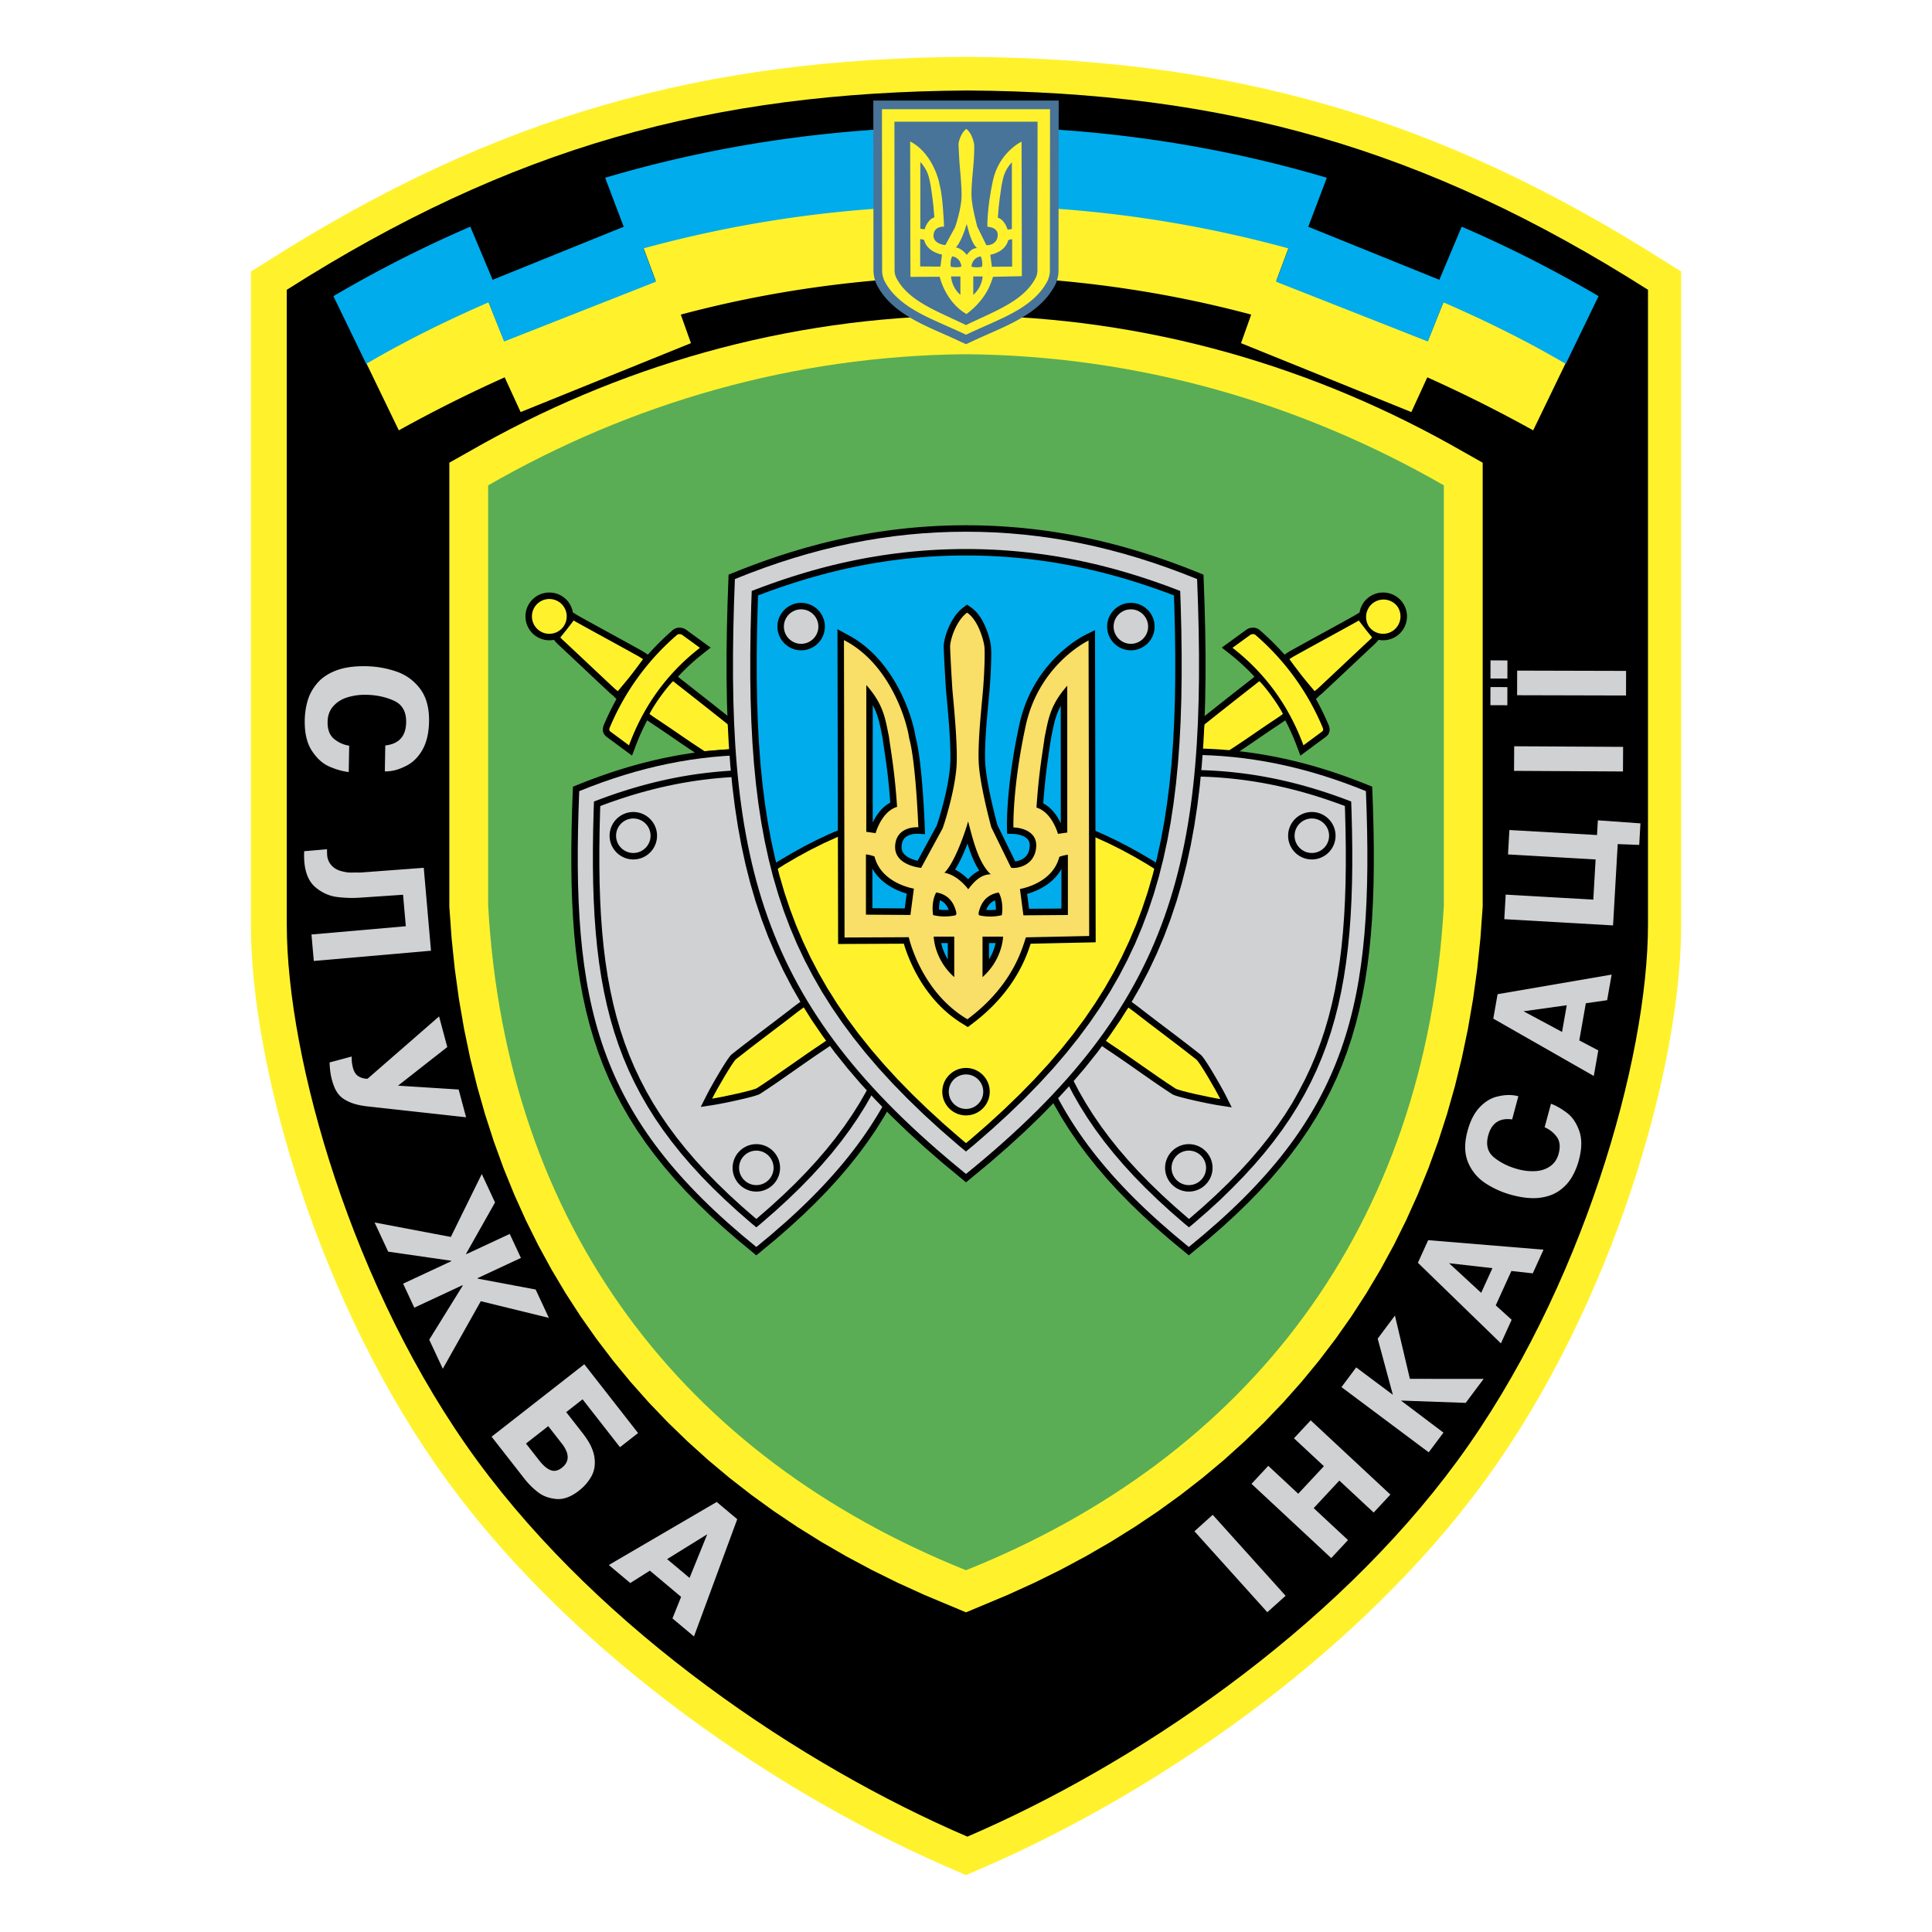 <svg xmlns="http://www.w3.org/2000/svg" width="2500" height="2500" viewBox="0 0 192.756 192.756"><g fill-rule="evenodd" clip-rule="evenodd"><path fill="#fff" d="M0 0h192.756v192.756H0V0z"/><path d="M96.378 186.146L93.762 185l-1.615-.738-1.628-.772-1.642-.808-1.652-.844-1.662-.879-1.668-.912-1.674-.945-1.678-.981-1.679-1.012-1.678-1.043-1.677-1.078-1.672-1.107-1.667-1.141-1.658-1.17-1.649-1.201-1.637-1.23-1.623-1.26-1.608-1.291-1.591-1.318-1.571-1.346-1.55-1.375-1.526-1.404-1.501-1.43-1.475-1.457-1.445-1.485-1.414-1.509-1.381-1.537-1.346-1.561-1.309-1.588-1.27-1.611-1.229-1.637-1.186-1.662-1.149-1.693-1.112-1.723-1.075-1.748-1.037-1.772-1.001-1.793-.964-1.81-.926-1.824-.89-1.836-.853-1.844-.816-1.852-.779-1.855-.742-1.856-.704-1.851-.668-1.85-.631-1.84-.593-1.83-.557-1.816-.518-1.801-.482-1.781-.444-1.76-.407-1.734-.369-1.709-.331-1.68-.292-1.646-.255-1.614-.216-1.574-.178-1.537-.14-1.492-.099-1.451-.061-1.403-.02-1.335V27.566l3.317-2.075 2.108-1.276 2.1-1.227 2.091-1.177 2.084-1.13 2.079-1.081 2.076-1.034 2.073-.987 2.073-.94 2.072-.895 2.074-.849 2.078-.805 2.082-.76 2.088-.716 2.094-.673 2.104-.631 2.113-.588 2.124-.547 2.136-.506 2.151-.465 2.165-.426 2.181-.387 2.199-.348 2.217-.31 2.239-.274 2.26-.236 2.283-.202 2.307-.165 2.333-.131 2.36-.098 2.389-.065 2.436-.032 2.436.032 2.389.065 2.36.098 2.333.131 2.308.165 2.282.202 2.26.236 2.238.274 2.218.31 2.199.348 2.181.387 2.165.426 2.15.465 2.137.506 2.124.547 2.113.588 2.104.631 2.095.673 2.088.716 2.082.76 2.078.805 2.074.849 2.072.895 2.073.94 2.073.987 2.075 1.034 2.079 1.081 2.085 1.13 2.091 1.177 2.098 1.227 2.11 1.276 3.316 2.075v64.792l-.019 1.335-.061 1.403-.1 1.451-.139 1.492-.178 1.537-.217 1.574-.254 1.614-.293 1.646-.332 1.68-.368 1.709-.406 1.734-.444 1.76-.482 1.781-.519 1.801-.557 1.816-.593 1.83-.631 1.84-.667 1.85-.705 1.851-.742 1.856-.779 1.855-.816 1.852-.853 1.844-.89 1.836-.926 1.824-.963 1.81-1.001 1.793-1.037 1.772-1.076 1.748-1.112 1.723-1.148 1.693-1.186 1.662-1.229 1.637-1.271 1.611-1.308 1.588-1.347 1.561-1.381 1.537-1.414 1.509-1.445 1.485-1.474 1.457-1.502 1.43-1.526 1.404-1.55 1.375-1.57 1.346-1.591 1.318-1.609 1.291-1.623 1.26-1.636 1.23-1.649 1.201-1.659 1.17-1.667 1.141-1.672 1.107-1.677 1.078-1.678 1.043-1.679 1.012-1.677.981-1.675.945-1.668.912-1.661.879-1.653.844-1.642.808-1.628.772-1.614.738-2.617 1.146z"/><path d="M96.378 160.863l-4.163-1.744-2.659-1.211-2.597-1.283-2.532-1.355-2.468-1.426-2.4-1.496-2.333-1.566-2.264-1.637-2.192-1.707-2.121-1.775-2.047-1.846-1.973-1.912-1.896-1.979-1.819-2.047-1.74-2.113-1.66-2.178-1.578-2.242-1.496-2.307-1.411-2.371-1.326-2.43-1.239-2.494-1.151-2.553-1.062-2.611-.973-2.672-.882-2.729-.791-2.785-.698-2.84-.604-2.896-.51-2.951-.415-3.004-.319-3.056-.229-3.185V46.164l3.332-1.881 1.4-.764 1.412-.742 1.424-.722 1.436-.7 1.447-.678 1.458-.656 1.469-.634 1.48-.611 1.491-.588 1.502-.566 1.512-.542 1.522-.519 1.533-.496 1.542-.472 1.552-.447 1.562-.423 1.571-.398 1.58-.374 1.589-.348 1.598-.323 1.606-.297 1.615-.271 1.623-.246 1.631-.22 1.639-.192 1.646-.166 1.654-.139 1.662-.112 1.668-.084 1.676-.057 1.716-.029 1.716.029 1.676.057 1.669.084 1.661.112 1.654.139 1.646.166 1.64.192 1.631.22 1.623.246 1.615.271 1.606.297 1.598.323 1.589.348 1.58.374 1.571.398 1.562.423 1.552.447 1.542.472 1.533.496 1.521.519 1.513.542 1.501.566 1.491.588 1.48.611 1.47.634 1.458.656 1.447.678 1.436.7 1.424.722 1.413.742 1.399.764 3.332 1.881v44.298l-.229 3.185-.319 3.056-.416 3.004-.51 2.951-.604 2.896-.698 2.84-.79 2.785-.882 2.729-.973 2.672-1.063 2.611-1.151 2.553-1.238 2.494-1.326 2.43-1.411 2.371-1.495 2.307-1.578 2.242-1.66 2.178-1.74 2.113-1.818 2.047-1.896 1.979-1.973 1.912-2.048 1.846-2.121 1.775-2.192 1.707-2.264 1.637-2.333 1.566-2.4 1.496-2.467 1.426-2.533 1.355-2.597 1.283-2.659 1.211-4.165 1.744zm-9.232-10.484l-2.306-1.332-2.241-1.396-2.173-1.461-2.105-1.521-2.036-1.584-1.967-1.646-1.896-1.709-1.825-1.77-1.752-1.828-1.679-1.891-1.606-1.949-1.531-2.01-1.456-2.068-1.379-2.129-1.302-2.186-1.224-2.246-1.145-2.305-1.065-2.361-.984-2.42-.903-2.477-.819-2.535-.736-2.592-.65-2.648-.565-2.705-.478-2.762-.389-2.818-.3-2.873-.208-2.895V49.42l1.777-.969 1.337-.703 1.348-.683 1.359-.662 1.369-.642 1.379-.621 1.39-.599 1.399-.578 1.41-.557 1.419-.535 1.429-.513 1.438-.49 1.447-.468 1.456-.445 1.466-.422 1.474-.399 1.483-.376 1.491-.353 1.5-.329 1.508-.305 1.516-.281 1.524-.256 1.532-.232 1.54-.207 1.546-.182 1.555-.156 1.562-.131 1.568-.105 1.576-.08 1.582-.054 1.574-.027 1.574.027 1.582.054 1.575.08 1.568.105 1.562.131 1.555.156 1.547.182 1.539.207 1.532.232 1.523.256 1.517.281 1.508.305 1.5.329 1.491.353 1.483.376 1.474.399 1.466.422 1.457.445 1.447.468 1.438.49 1.429.513 1.419.535 1.41.557 1.399.578 1.39.599 1.379.621 1.369.642 1.359.662 1.348.683 1.337.703 1.777.969v40.841l-.207 2.895-.3 2.873-.39 2.818-.478 2.762-.564 2.705-.651 2.648-.735 2.592-.819 2.535-.903 2.477-.983 2.42-1.065 2.361-1.145 2.305-1.225 2.246-1.303 2.186-1.379 2.129-1.456 2.068-1.531 2.01-1.606 1.949-1.68 1.891-1.752 1.828-1.825 1.77-1.896 1.709-1.967 1.646-2.036 1.584-2.105 1.521-2.173 1.461-2.24 1.396-2.307 1.332-2.373 1.27-2.437 1.203-2.501 1.141-1.922.805-1.922-.805-2.5-1.141-2.437-1.203-2.375-1.269z" fill="#fff22d"/><path d="M96.378 156.662c-28.189-11.303-45.891-34.219-47.676-66.339V48.425C62.908 40.258 79.089 35.49 96.378 35.34c17.289.15 33.471 4.918 47.676 13.084v41.898c-1.785 32.121-19.487 55.037-47.676 66.34z" fill="#5aad55"/><path d="M96.4 27.52c10.37.155 19.763 1.551 28.432 3.867l-1.014 2.85 16.992 6.875 1.592-3.465a137.995 137.995 0 0 1 10.563 5.289l3.258-6.738a122.354 122.354 0 0 0-12.194-6.095l-1.576 3.92-15.12-5.994 1.248-3.347c-9.951-2.724-20.642-4.228-32.162-4.244h-.038c-11.521.016-22.254 1.52-32.206 4.244l1.248 3.347-15.12 5.994-1.577-3.92a122.354 122.354 0 0 0-12.194 6.095l3.257 6.738a138.2 138.2 0 0 1 10.564-5.289l1.591 3.465 16.992-6.875-1.013-2.85c8.671-2.316 18.106-3.712 28.477-3.867z" fill="#fff22d"/><path d="M96.379 12.63h.042c12.981.004 24.95 1.84 35.958 5.106l-1.851 4.888 13.075 5.291 2.23-5.3a123.605 123.605 0 0 1 13.657 6.932l-3.274 6.758c-3.921-2.302-7.962-4.293-12.207-6.141l-1.55 3.909-15.148-5.965 1.246-3.323c-9.967-2.722-20.577-4.29-32.158-4.271-11.581-.02-22.235 1.548-32.202 4.271l1.247 3.323-15.149 5.965-1.549-3.909c-4.246 1.848-8.287 3.839-12.208 6.141l-3.274-6.758a123.794 123.794 0 0 1 13.658-6.932l2.23 5.3 13.075-5.291-1.851-4.888c11.011-3.266 23.022-5.102 36.003-5.106z" fill="#00acec"/><path fill="#477498" d="M96.378 34.34l-1.026-.475-.266-.122-.269-.121-.271-.121-.272-.12L94 33.26l-.275-.122-.277-.123-.276-.124-.276-.126-.277-.129-.276-.131-.276-.133-.274-.138-.273-.142-.271-.146-.27-.152-.267-.156-.264-.163-.26-.17-.258-.178-.253-.185-.249-.193-.243-.205-.237-.212-.231-.225-.223-.234-.214-.247-.204-.258-.194-.27-.181-.282-.167-.291-.055-.108-.048-.103-.042-.1-.038-.099-.034-.096-.029-.093-.025-.092-.024-.09-.02-.091-.018-.089-.014-.088-.014-.088-.01-.09-.008-.09-.005-.091-.002-.08-.017-17.002h18.495l-.018 17.002-.002.08-.004.091-.008.09-.01.09-.013.088-.015.088-.018.089-.02.091-.023.09-.026.092-.03.093-.033.096-.037.099-.042.1-.049.103-.054.108-.168.291-.182.282-.193.27-.204.258-.214.247-.223.234-.23.225-.238.212-.243.205-.249.193-.253.185-.258.178-.26.17-.264.163-.268.156-.268.152-.272.146-.273.142-.275.138-.275.133-.275.131-.278.129-.276.126-.276.124-.277.123-.275.122-.274.121-.272.12-.271.121-.269.121-.266.122-1.027.475z"/><path d="M96.378 33.392l-.667-.309-.271-.124-.272-.123-.273-.122-.274-.121-.274-.121-.273-.122-.274-.121-.272-.123-.272-.124-.271-.126-.269-.127-.267-.13-.265-.132-.262-.136-.259-.139-.255-.144-.251-.147-.248-.153-.243-.158-.238-.164-.233-.17-.226-.177-.221-.185-.213-.191-.206-.2-.198-.208-.189-.217-.179-.227-.169-.236-.158-.245-.146-.254-.039-.075-.034-.074-.031-.073-.027-.072-.025-.071-.021-.07-.02-.069-.018-.068-.015-.068-.013-.067-.011-.065-.009-.065-.008-.064-.006-.065-.003-.064-.001-.057-.016-16.131h16.771l-.016 16.131-.001.057-.004.064-.006.065-.008.064-.009.065-.012.065-.013.067-.016.068-.018.068-.02.069-.021.07-.025.071-.027.072-.03.073-.034.074-.038.075-.146.254-.158.245-.17.236-.18.227-.188.217-.198.208-.205.2-.214.191-.22.185-.227.177-.232.17-.238.164-.243.158-.247.153-.252.147-.255.144-.259.139-.262.136-.265.132-.267.13-.27.127-.271.126-.272.124-.272.123-.274.122-.273.121-.274.122-.273.121-.273.122-.272.123-.271.124-.667.308zm0-.957c-2.796-1.373-5.738-2.358-6.954-4.716a1.706 1.706 0 0 1-.172-.702l-.015-14.874 7.141-.004 7.141.004-.015 14.874c0 .181-.056.476-.173.702-1.214 2.358-4.156 3.343-6.953 4.716z" fill="#fff22d"/><path d="M90.807 14.111l.027 13.512 2.918-.013s.545 2.483 2.667 3.727c2.094-1.553 2.505-3.292 2.656-3.721l2.876-.062-.029-13.425s-2.25 1.062-2.859 3.888c-.609 2.826-.554 4.606-.554 4.606s1.14.008 1.028.942c-.11.934-1.111.936-1.139.878l-.895-1.828s-.534-1.946-.574-2.984c-.039-1.038.15-2.647.206-3.368.056-.72.083-1.567.056-1.844-.028-.277-.277-1.219-.788-1.556-.451.325-.75 1.117-.772 1.529.015.532.076 1.524.099 1.89s.23 2.205.203 3.368c-.028 1.163-.601 2.939-.653 3.035l-.965 1.773s-1.243-.103-1.179-1.013c.063-.911 1.053-.831 1.053-.831s-.111-2.964-.416-4.044c-.14-.942-.95-3.431-2.966-4.459zm5.641 8.236c-.196.713-.673 1.954-1.078 2.333.511.095.899.51 1.084.75.207-.264.523-.678 1.024-.678-.589-.536-.845-1.729-1.03-2.405zm-1.446 3.229c-.131.208-.209.623-.144 1.028.447.109.808.047.924.029.116-.019.148-.02.122-.182-.047-.142-.172-.755-.902-.875zm2.835.004c.131.208.209.624.144 1.028-.447.109-.808.047-.924.029-.116-.019-.149-.02-.122-.182.046-.142.171-.755.902-.875zm-6.014-9.427l-.001 6.668.424.06s.267-.985.975-1.194c-.108-1.633-.275-2.483-.371-3.203-.167-.793-.237-1.442-1.027-2.331zm9.13.032l.001 6.668-.424.06s-.268-.985-.975-1.194c.108-1.633.275-2.482.371-3.203.167-.793.237-1.442 1.027-2.331zm-9.147 7.662v2.737l2.021.014.157-1.197s-1.483-.232-1.789-1.461c-.21-.076-.389-.093-.389-.093zm9.175.016V26.6l-2.021.015-.157-1.196s1.484-.232 1.79-1.462c.209-.077.388-.094.388-.094zm-6.095 3.72s.013 1.021.933 1.84v-1.84h-.933zm3.15 0s-.013 1.021-.933 1.84v-1.84h.933z" fill="#fff22d"/><path d="M34.793 77.026a5.873 5.873 0 0 1-.97-.197 7.85 7.85 0 0 1-1.016-.373c-.647-.291-1.214-.818-1.703-1.571-.488-.754-.721-1.759-.699-3.019a7.388 7.388 0 0 1 .3-1.999c.187-.62.507-1.197.965-1.727.46-.533 1.085-.949 1.877-1.249.792-.3 1.771-.442 2.932-.422a9.734 9.734 0 0 1 3.106.543 4.908 4.908 0 0 1 2.348 1.733c.605.814.896 1.891.873 3.232-.02 1.159-.245 2.109-.67 2.85-.425.742-.972 1.265-1.627 1.592-.338.169-.68.312-1.037.409a3.86 3.86 0 0 1-1.077.131l.045-2.585c1.364-.148 2.058-.918 2.082-2.309.018-1.058-.387-1.776-1.214-2.153-.83-.378-1.753-.575-2.772-.592a5.909 5.909 0 0 0-1.89.259c-.583.184-1.053.485-1.41.897-.357.412-.541.922-.551 1.532-.014.784.203 1.356.653 1.72a3.1 3.1 0 0 0 1.5.671l-.045 2.627zm-3.486 18.85l-.231-2.641 9.412-.824-.275-3.142-4.074.277c-.414.028-.827.049-1.239.04-.409-.009-.823-.04-1.239-.089-.778-.092-1.498-.406-2.157-.947-.659-.541-1.039-1.393-1.14-2.556a8.713 8.713 0 0 1-.014-1.069l2.273-.199.01.465c.011.502.197.888.456 1.164.261.279.585.462.974.56.192.049.392.094.601.121.208.027.403.022.583.018.307-.008.552.004.735-.004.186-.008.422-.03.717-.052l5.579-.417.722 8.272-11.693 1.023zm15.195 15.595l-9.968-1.1c-.63-.08-1.156-.209-1.583-.385-.426-.176-.758-.381-.997-.617a2.362 2.362 0 0 1-.308-.367 3.34 3.34 0 0 1-.219-.385 5.9 5.9 0 0 1-.323-.932 5.796 5.796 0 0 1-.153-.795 8.681 8.681 0 0 1-.066-.891l2.204-.59a3.74 3.74 0 0 0 .133 1.15c.109.408.304.691.584.848.279.156.57.229.869.215l7.132-6.213.818 3.055-4.913 3.852 6.048.385.742 2.77zm-2.324 25.091l-1.354-2.902 3.342-5.393-.021-.043-4.81 2.242-1.117-2.395 4.81-2.244-.021-.043-6.278-.906-1.356-2.91 7.607 1.443 3.088-6.279 1.322 2.836-2.887 5.117.021.045 4.332-2.02 1.117 2.395-4.332 2.02.021.045 5.78 1.086 1.319 2.828-6.792-1.662-3.791 6.74zm13.573 12.17c-.782.611-1.534.887-2.254.822-.72-.066-1.333-.295-1.837-.688a7.557 7.557 0 0 1-1.32-1.312l-3.293-4.215 9.25-7.227 5.364 6.865-1.805 1.41-3.731-4.777-1.635 1.277 1.661 2.127c.661.846 1.044 1.629 1.152 2.352.106.723.012 1.357-.285 1.904a4.69 4.69 0 0 1-1.267 1.462zm-1.698-2.289c.782-.611.78-1.422-.009-2.432l-1.346-1.723-2.22 1.734 1.316 1.684c.389.498.764.82 1.129.967.366.147.744.071 1.13-.23zm13.184 16.827l-2.146-1.801.863-2.15-3.115-2.615-1.956 1.234-2.142-1.797 10.765-6.289 2.049 1.719-4.318 11.699zm-.441-5.84l1.766-4.357-4.004 2.48 2.238 1.877zM161.938 74.515l-.014 2.455-10.868-.06.014-2.455 10.868.06zm-2.519 7.329l4.249.304-.123 2.148-2.146-.08-.465 8.112-10.851-.622.141-2.45 8.74.501.23-4.01-8.741-.501.14-2.435 8.741.501.085-1.468zm-4.678 28.277c.288.109.564.24.827.395.265.156.54.342.829.562.514.41.906 1.008 1.178 1.793.269.787.253 1.742-.049 2.869a6.742 6.742 0 0 1-.717 1.729 4.354 4.354 0 0 1-1.254 1.336c-.533.375-1.188.609-1.967.701s-1.689 0-2.729-.277a8.974 8.974 0 0 1-2.669-1.186 4.537 4.537 0 0 1-1.722-2.082c-.361-.867-.381-1.898-.06-3.1.277-1.037.691-1.84 1.24-2.41s1.155-.928 1.818-1.066c.34-.084.681-.127 1.023-.135.345-.004.677.037.997.123l-.62 2.312c-1.259-.172-2.054.363-2.388 1.607-.253.947-.05 1.682.609 2.207.66.525 1.445.908 2.357 1.152a5.391 5.391 0 0 0 1.757.191c.564-.035 1.054-.199 1.467-.49.413-.289.692-.707.839-1.252.188-.701.121-1.266-.201-1.691a2.87 2.87 0 0 0-1.197-.939l.632-2.349zm-6.72 27.451l-1.788 2.393-6.457-.229 4.238 3.197-1.47 1.965-8.705-6.506 1.47-1.965 3.658 2.734-1.515-5.604 1.721-2.303 1.491 6.314 7.357.004zm-9.301 11.543l-1.668 1.791-3.424-3.189-2.561 2.748 3.423 3.189-1.673 1.797-7.952-7.408 1.673-1.797 2.988 2.785 2.562-2.75-2.988-2.783 1.668-1.791 7.952 7.408zm-10.455 10.096l-1.824 1.641-7.271-8.076 1.823-1.643 7.272 8.078zm25.732-34.529l-1.073 2.361-2.133-.236-1.56 3.428 1.587 1.439-1.071 2.355-8.282-8.041 1.025-2.256 11.507.95zm-5.099 1.843l-4.326-.494 3.206 2.955 1.12-2.461zm11.896-29.289l-.451 2.555-2.124.303-.654 3.709 1.896.996-.449 2.551-10.027-5.721.43-2.439 11.379-1.954zm-4.479 3.057l-4.312.602 3.843 2.062.469-2.664zm5.92-33.357l-.006 2.454-10.868-.027.006-2.455 10.868.028zm-11.837-1.045l-.005 1.809-1.689-.004.004-1.809 1.69.004zm-.006 2.662l-.004 1.809-1.691-.004.005-1.809 1.69.004z" fill="#d0d1d3"/><path d="M96.516 183.242c-16.561-7.111-36.414-20.469-48.908-37.523-12.449-16.994-18.996-40.115-18.996-53.465V28.913C50.953 14.708 70.91 9.197 96.516 9.028c25.606.168 45.563 5.679 67.904 19.884v63.341c0 13.35-6.547 36.471-18.996 53.465-12.493 17.055-32.348 30.413-48.908 37.524zm-.138 3.844l-2.968-1.301-1.626-.742-1.64-.779-1.652-.812-1.663-.85-1.672-.885-1.679-.918-1.685-.951-1.688-.984-1.688-1.02-1.689-1.051-1.687-1.084-1.683-1.115-1.676-1.146-1.669-1.178-1.659-1.207-1.648-1.24-1.634-1.268-1.618-1.299-1.602-1.328-1.582-1.355-1.561-1.385-1.538-1.414-1.513-1.441-1.486-1.469-1.457-1.496-1.426-1.521-1.393-1.549-1.358-1.576-1.321-1.602-1.282-1.629-1.241-1.652-1.198-1.678-1.16-1.711-1.123-1.738-1.084-1.764-1.047-1.789-1.009-1.807-.972-1.824-.934-1.84-.896-1.85-.859-1.859-.822-1.865-.785-1.869-.747-1.869-.71-1.865-.673-1.861-.635-1.854-.598-1.844-.561-1.83-.522-1.814-.485-1.795-.448-1.775-.409-1.75-.372-1.723-.334-1.695-.296-1.662-.257-1.629-.219-1.594-.18-1.555-.141-1.514-.102-1.47-.061-1.427-.021-1.354V27.089l3.726-2.331 2.12-1.283 2.111-1.233 2.103-1.185 2.097-1.136 2.092-1.088 2.089-1.041 2.087-.994 2.086-.947 2.087-.9 2.09-.855 2.093-.811 2.098-.766 2.104-.723 2.111-.678 2.12-.635 2.129-.593 2.141-.551 2.152-.51 2.167-.469 2.181-.429 2.197-.39 2.214-.351 2.233-.312 2.253-.275 2.274-.238 2.297-.202 2.321-.167 2.346-.132 2.373-.098 2.401-.064 2.453-.033 2.453.033 2.401.064 2.373.098 2.346.132 2.321.167 2.297.202 2.273.238 2.254.275 2.232.312 2.215.351 2.196.39 2.182.429 2.166.469 2.153.51 2.141.551 2.129.593 2.119.635 2.111.678 2.104.723 2.098.766 2.094.811 2.089.855 2.088.9 2.087.947 2.087.994 2.089 1.041 2.092 1.088 2.098 1.136 2.104 1.185 2.11 1.233 2.12 1.283 3.727 2.331v65.275l-.021 1.354-.061 1.427-.102 1.47-.141 1.514-.181 1.555-.219 1.594-.257 1.629-.296 1.662-.334 1.695-.372 1.723-.41 1.75-.447 1.775-.486 1.795-.522 1.814-.56 1.83-.599 1.844-.635 1.854-.673 1.861-.71 1.865-.748 1.869-.784 1.869-.822 1.865-.859 1.859-.896 1.85-.935 1.84-.972 1.824-1.009 1.807-1.047 1.789-1.084 1.764-1.122 1.738-1.16 1.711-1.198 1.678-1.241 1.652-1.283 1.629-1.32 1.602-1.358 1.576-1.394 1.549-1.426 1.521-1.456 1.496-1.485 1.469-1.514 1.441-1.537 1.414-1.561 1.385-1.582 1.355-1.602 1.328-1.619 1.299-1.634 1.268-1.647 1.24-1.659 1.207-1.669 1.178-1.677 1.146-1.683 1.115-1.688 1.084-1.688 1.051-1.689 1.02-1.688.984-1.684.951-1.68.918-1.672.885-1.664.85-1.652.812-1.64.779-1.626.742-2.971 1.302z" fill="#fff22d"/><path d="M128.229 71.866l.163.316.165.332.159.336.155.339.15.344.144.346.14.352.438 1.157 1.59-1.176.908-.672.067-.051.091-.08.113-.131.098-.189.047-.22-.007-.212-.044-.189-.06-.158-.151-.352-.153-.34-.156-.337-.161-.334-.165-.33-.17-.328-.174-.325-.122-.221.34-.336.011-.01.022-.019.035-.028.046-.036.055-.044.062-.053.067-.059.179-.167.172-.16.169-.159.167-.156.165-.154.164-.153.161-.152.161-.15.159-.15.158-.148.156-.148.156-.146.156-.146.154-.146.155-.146.155-.145.153-.145.155-.146.154-.145.156-.146.155-.147.157-.147.157-.148.159-.149.16-.15.161-.152.163-.152.165-.154.166-.156.169-.157.171-.16.171-.158.034-.032.041-.039.04-.04.038-.039.036-.039.036-.039.035-.039.188-.218.08.014.113.016.115.01.113.004.115-.002.114-.006.115-.012.115-.018.113-.023.113-.029.112-.035.11-.041.109-.046.107-.051.105-.058.104-.064.101-.069.096-.074.092-.079.088-.082.083-.086.077-.089.072-.093.069-.095.062-.099.057-.101.053-.103.046-.105.041-.107.038-.108.031-.111.025-.111.021-.112.015-.113.01-.114.004-.114-.001-.114-.007-.115-.011-.115-.019-.114-.023-.113-.029-.113-.034-.112-.041-.11-.046-.109-.052-.108-.057-.106-.064-.102-.069-.101-.075-.097-.078-.092-.082-.087-.086-.083-.09-.077-.093-.074-.095-.067-.098-.062-.102-.058-.102-.052-.106-.047-.106-.042-.109-.036-.11-.031-.111-.026-.113-.021-.113-.015-.113-.009-.115-.004h-.114l-.115.007-.114.012-.115.018-.113.023-.113.03-.111.034-.111.04-.109.046-.108.052-.105.058-.103.063-.1.07-.098.074-.092.078-.088.083-.082.086-.078.089-.072.093-.067.095-.063.099-.057.101-.052.103-.047.105-.042.107-.036.109-.031.11-.027.111-.016.091-.438.266-.022.014-.024.014-.024.015-.028.015-.028.017-.031.018-.027.016-.201.111-.204.114-.202.111-.199.111-.197.109-.196.108-.194.107-.191.105-.191.104-.365.201-.201.11-.187.103-.186.102-.186.102-.186.101-.186.102-.187.102-.185.102-.188.102-.187.104-.19.103-.189.104-.191.105-.192.106-.195.107-.195.109-.199.109-.2.11-.203.113-.205.113-.211.118-.039.022-.037.022-.037.021-.037.022-.037.023-.037.022-.037.022-.036.023-.036.022-.035.022-.034.023-.035.023-.034.023-.033.022-.032.022-.135.097-.112-.127-.246-.272-.252-.269-.255-.265-.26-.262-.264-.26-.267-.256-.273-.253-.276-.249-.306-.269-.099-.068-.103-.054-.103-.04-.103-.028-.097-.017-.092-.006h-.086l-.081.005-.076.011-.07.014-.066.017-.063.02-.059.023-.058.026-.059.032-.052.033-2.488 1.807.971.766.292.239.286.243.282.246.275.25.269.255.265.258.26.262.254.266.112.123-.006.004-.037.029-.037.029-.036.028-.034.028-.034.028-.034.027-.034.027-.033.027-.034.028-.035.027-.037.029-.037.028-.046.035-.162.127-.156.123-.155.121-.153.12-.153.12-.152.12-.151.118-.15.118-.149.117-.15.117-.148.117-.149.117-.148.117-.149.117-.148.117-.148.117-.15.118-.149.118-.151.119-.151.12-.151.12-.154.121-.154.122-.155.123-.156.124-.159.125-.16.127-.161.129-.163.13-.166.131-.167.134-.389.309-.026.334-.004.056-.006.061-.005.062-.006.064-.005.068-.006.07-.007.072-.007.075-.007.076-.014.149-.008.089-.008.082-.008.083-.008.083-.008.085-.007.085-.008.085-.008.086-.008.085-.007.086-.007.085-.008.084-.008.084-.007.084-.007.082-.006.081-.006.08-.006.079-.006.077-.05.719.715.05.072.005.075.005.077.006.077.006.08.005.08.006.082.006.082.006.084.006.085.006.085.007.086.006.086.006.086.007.086.006.085.006.086.007.086.006.085.006.084.007.084.006.083.006.082.006.08.006.08.006.079.005.076.006.075.005.073.005.071.005.285.02.393-.256.2-.132.191-.125.181-.119.17-.113.163-.109.157-.103.148-.1.143-.096.136-.093.133-.09.129-.088.127-.086.123-.084.122-.084.243-.167.122-.084.124-.085.126-.087.128-.088.133-.091.138-.094.143-.097.148-.101.156-.106.164-.11.173-.116.182-.121.191-.128.203-.135.218-.145.058-.039.049-.033.045-.031.041-.028.039-.027.038-.025.034-.025.033-.023.032-.023.032-.023.032-.023.007-.005z"/><path d="M127.999 71.23c-.2.153-.269.201-.569.405-2.362 1.562-2.603 1.802-4.92 3.31-.72-.05-1.824-.135-2.572-.187.054-.773.173-1.894.216-2.462a666.05 666.05 0 0 1 4.929-3.892c.238-.178.38-.312.565-.44.535.501 1.773 2.138 2.351 3.266zm2.046 3.132l.904-.669.904-.669c.124-.093.229-.167.095-.472a24.851 24.851 0 0 0-6.694-9.206c-.186-.145-.444-.054-.507-.009l-1.781 1.295c3.295 2.555 5.635 5.821 7.079 9.73zm1.118-5.399c.073-.077.182-.144.335-.283 1.865-1.736 3.29-3.1 5.155-4.836.089-.078.16-.156.241-.25-.662-.808-.704-.873-1.327-1.687-.069.042-.133.079-.225.133-2.229 1.238-3.965 2.171-6.193 3.409a6.221 6.221 0 0 0-.505.318c1.25 1.689 1.354 1.804 2.519 3.196zm8.234-8.487a1.74 1.74 0 0 1-.385 2.427c-.773.562-1.863.39-2.426-.384a1.739 1.739 0 0 1 2.811-2.043z" fill="#fff22d"/><path d="M64.571 71.866l-.163.316-.165.332-.16.336-.155.339-.149.344-.145.346-.139.352-.438 1.157-1.59-1.176-.909-.672-.067-.051-.092-.081-.111-.131-.099-.188-.047-.22.007-.211.043-.189.06-.159.152-.352.153-.34.156-.337.161-.334.166-.33.169-.328.174-.325.122-.221-.339-.336-.011-.01-.023-.019-.035-.028-.046-.036-.054-.044-.062-.052-.068-.06-.179-.167-.172-.16-.169-.159-.167-.156-.165-.154-.164-.153-.162-.152-.16-.15-.158-.15-.159-.148-.156-.148-.156-.146-.155-.146-.155-.146-.27-.254-.193-.182-.154-.146-.156-.145-.154-.146-.156-.147-.157-.147-.157-.148-.159-.149-.16-.15-.161-.152-.163-.152-.165-.154-.166-.156-.169-.157-.171-.16-.171-.159-.035-.031-.041-.039-.039-.04-.038-.039-.037-.039-.036-.04-.034-.039-.187-.218-.081.015-.113.016-.114.01-.114.004-.115-.002-.115-.006-.114-.012-.114-.018-.113-.023-.113-.029-.112-.035-.111-.041-.109-.046-.107-.051-.106-.058-.103-.064-.1-.069-.097-.074-.092-.079-.088-.082-.082-.086-.078-.089-.073-.093-.067-.095-.062-.099-.058-.101-.052-.103-.047-.105-.042-.107-.036-.108-.031-.111-.026-.111-.02-.112-.016-.113-.009-.114-.005-.114.001-.114.007-.115.012-.115.018-.114.023-.113.029-.113.035-.112.04-.11.046-.11.052-.107.058-.106.064-.102.069-.101.074-.097.078-.092.083-.087.086-.083.09-.077.092-.074.096-.066.098-.063.101-.058.103-.052.105-.047.107-.042.109-.036.11-.031.11-.026.113-.02.113-.016.114-.009.114-.004h.114l.115.007.114.012.114.018.114.023.113.03.112.034.11.04.11.046.107.052.105.058.103.063.101.07.097.074.092.078.087.083.083.086.078.089.072.093.068.096.062.098.057.101.053.103.046.105.042.107.037.109.031.11.026.111.016.092.436.265.024.013.024.015.025.015.027.015.029.018.03.017.026.016.202.111.204.114.202.111.199.111.198.109.196.108.193.107.192.105.191.104.364.201.201.11.187.103.187.102.186.102.185.101.186.102.186.102.187.102.186.102.189.104.188.103.19.104.191.105.193.106.194.107.196.109.198.109.2.11.203.113.205.113.212.118.039.022.037.022.037.022.036.021.038.023.036.022.037.022.036.023.036.022.035.022.036.023.034.023.034.023.032.022.032.022.135.097.112-.127.247-.272.251-.269.255-.265.26-.262.263-.26.268-.256.272-.253.277-.249.306-.269.099-.068.103-.054.103-.04.103-.028.097-.017.092-.006h.086l.081.005.076.011.071.014.065.017.062.02.06.023.058.026.059.032.053.033 2.486 1.807-.97.766-.292.239-.286.243-.281.246-.276.25-.27.255-.264.258-.259.262-.254.266-.113.123.006.004.037.029.037.029.035.028.035.027.034.028.033.027.035.028.033.027.034.027.035.028.036.028.037.029.047.035.162.127.157.123.154.121.154.12.153.12.151.12.151.118.15.118.15.117.149.117.148.117.149.117.148.117.148.117.149.117.149.117.149.118.15.118.15.119.151.12.152.12.153.121.154.122.155.123.157.124.158.125.16.127.161.129.164.13.165.131.167.134.39.31.025.334.005.056.005.06.005.062.005.064.006.068.007.071.006.072.007.074.007.076.007.078.008.08.007.08.008.082.008.083.008.083.007.085.008.085.008.085.008.086.008.085.007.086.008.085.007.084.007.084.008.084.007.082.006.081.006.08.006.079.006.077.05.719-.715.05-.072.005-.075.005-.076.006-.078.006-.079.005-.081.006-.082.006-.083.006-.084.006-.084.006-.085.007-.085.006-.086.006-.087.007-.086.006-.086.006-.086.007-.086.006-.084.006-.084.007-.084.006-.083.006-.082.006-.081.006-.08.006-.077.005-.077.006-.075.005-.073.005-.071.005-.285.02-.393-.256-.201-.132-.19-.125-.18-.119-.172-.113-.163-.109-.155-.103-.149-.1-.142-.096-.138-.093-.132-.09-.129-.088-.126-.086-.124-.084-.122-.084-.122-.084-.121-.083-.122-.084-.25-.172-.129-.088-.132-.091-.137-.094-.144-.097-.148-.101-.156-.106-.164-.11-.173-.116-.181-.121-.192-.128-.203-.135-.219-.145-.057-.039-.049-.033-.046-.031-.041-.028-.039-.027-.036-.026-.034-.024-.034-.023-.032-.023-.032-.023-.032-.023-.006-.005z"/><path d="M64.801 71.23c.2.153.268.201.568.405 2.362 1.562 2.603 1.802 4.92 3.31.721-.05 1.824-.135 2.572-.187-.054-.773-.173-1.894-.215-2.462a687.176 687.176 0 0 0-4.93-3.892c-.237-.178-.38-.312-.565-.44-.534.501-1.773 2.138-2.35 3.266zm-2.046 3.132l-.904-.669-.905-.669c-.124-.093-.229-.167-.095-.472a24.84 24.84 0 0 1 6.694-9.206c.185-.145.444-.054.506-.009l1.782 1.295c-3.295 2.555-5.634 5.821-7.078 9.73zm-1.119-5.399c-.072-.077-.181-.144-.334-.283-1.865-1.736-3.29-3.1-5.156-4.836a2.378 2.378 0 0 1-.24-.25c.662-.808.703-.873 1.327-1.687.069.042.132.079.225.133 2.228 1.238 3.964 2.171 6.192 3.409.18.103.376.224.505.318-1.25 1.689-1.354 1.804-2.519 3.196zm-8.234-8.487c-.562.774-.39 1.864.384 2.427s1.863.39 2.426-.384a1.741 1.741 0 0 0-.384-2.426 1.74 1.74 0 0 0-2.426.383z" fill="#fff22d"/><path d="M75.459 125.248l-1.883-1.559-1.399-1.216-1.324-1.211-1.251-1.209-1.18-1.209-1.11-1.211-1.041-1.215-.975-1.221-.911-1.228-.848-1.239-.786-1.251-.727-1.266-.669-1.283-.613-1.299-.558-1.32-.506-1.342-.455-1.367-.407-1.391-.36-1.418-.314-1.449-.272-1.481-.231-1.513-.193-1.549-.155-1.587-.12-1.626-.087-1.669-.056-1.711-.027-1.76v-1.807l.026-1.858.048-1.911.085-2.383.957-.385.569-.221.568-.214.566-.207.565-.198.563-.192.563-.184.561-.176.561-.169.559-.162.559-.153.559-.147.557-.14.558-.132.556-.124.557-.118.556-.109.555-.104.557-.095.556-.089.555-.081.556-.073.557-.067.556-.06.557-.053.557-.045.558-.038.559-.032.559-.024.56-.017.561-.011.562-.003.562.003.561.011.56.017.559.024.559.032.558.038.557.045.558.053.556.06.556.067.556.073.556.081.556.089.556.095.556.104.555.109.557.118.557.124.557.132.557.14.559.147.559.153.56.162.56.169.561.176.563.184.564.192.565.198.566.207.567.214.569.221.957.385.085 2.383.049 1.911.025 1.858v1.807l-.027 1.76-.056 1.711-.087 1.669-.12 1.626-.155 1.587-.192 1.549-.231 1.513-.272 1.481-.315 1.449-.359 1.418-.407 1.391-.456 1.367-.506 1.342-.558 1.32-.613 1.299-.669 1.283-.727 1.266-.786 1.251-.848 1.239-.91 1.228-.976 1.221-1.041 1.215-1.11 1.211-1.179 1.209-1.251 1.209-1.325 1.211-1.399 1.216-1.883 1.559z"/><path d="M75.459 124.41C59.41 111.412 56.938 100.145 57.79 78.932c6.028-2.458 11.753-3.621 17.669-3.621s11.641 1.163 17.669 3.621c.851 21.213-1.62 32.48-17.669 45.478z" fill="#d0d1d3"/><path fill="#d0d1d3" d="M71.12 118.527l-1.134-1.162-1.063-1.16-.994-1.158-.927-1.162-.863-1.164-.801-1.172-.741-1.18-.684-1.191-.629-1.205-.576-1.221-.525-1.24-.476-1.264-.43-1.289-.384-1.314-.341-1.346-.3-1.379-.26-1.412-.221-1.452-.186-1.492-.149-1.533-.117-1.578-.085-1.624-.054-1.674-.027-1.723v-1.776l.025-1.831.048-1.887.035-.969.195-.077.546-.205.544-.199.542-.191.54-.183.54-.176.538-.169.536-.162.535-.154.535-.148.532-.14.532-.133.532-.126.53-.118.531-.113.529-.104.529-.098.53-.091.528-.084.529-.077.529-.071.529-.063.529-.057.53-.05.53-.043.531-.037.531-.029.533-.024.534-.016.534-.01.535-.003.536.003.534.01.533.016.533.024.531.029.531.037.53.043.53.05.529.057.529.063.529.071.529.077.529.084.529.091.529.098.53.104.529.113.531.118.532.126.532.133.533.14.534.148.536.154.536.162.537.169.54.176.54.183.542.191.545.199.545.205.196.077.034.969.048 1.887.025 1.831.001 1.776-.027 1.723-.055 1.674-.085 1.624-.117 1.578-.149 1.533-.186 1.492-.221 1.452-.259 1.412-.3 1.379-.342 1.346-.384 1.314-.429 1.289-.477 1.264-.525 1.24-.575 1.221-.629 1.205-.684 1.191-.741 1.18-.802 1.172-.863 1.164-.927 1.162-.994 1.158-1.063 1.16-1.134 1.162-1.207 1.166-1.282 1.172-1.36 1.182-.49.406-.49-.406-1.36-1.182-1.282-1.172-1.207-1.166z"/><path d="M71.12 118.527l-1.134-1.162-1.063-1.16-.994-1.158-.927-1.162-.863-1.164-.801-1.172-.741-1.18-.684-1.191-.629-1.205-.576-1.221-.525-1.24-.476-1.264-.429-1.289-.385-1.314-.341-1.346-.3-1.379-.26-1.412-.222-1.452-.185-1.492-.15-1.533-.116-1.578-.085-1.624-.055-1.673-.026-1.724v-1.776l.024-1.831.048-1.887.035-.969.195-.077.546-.205.544-.199.542-.191.541-.184.54-.176.538-.169.536-.162.535-.154.535-.147.533-.14.532-.133.531-.126.531-.119.53-.112.529-.104.529-.098.529-.091.528-.084.529-.077.528-.07.53-.063.529-.057.53-.05.53-.043.531-.037.531-.03.533-.023.533-.016.534-.01.535-.003.536.003.535.01.533.016.532.023.531.03.531.037.53.043.53.05.529.057.529.063.529.07.529.077.529.084.529.091.529.098.53.104.53.112.531.119.532.126.532.133.533.14.534.147.536.154.536.162.538.169.54.176.54.184.542.191.544.199.545.205.196.077.035.969.048 1.887.025 1.831v1.776l-.027 1.724-.055 1.673-.085 1.624-.117 1.578-.15 1.533-.185 1.492-.222 1.452-.259 1.412-.3 1.379-.341 1.346-.384 1.314-.429 1.289-.477 1.264-.525 1.24-.576 1.221-.629 1.205-.684 1.191-.741 1.18-.801 1.172-.863 1.164-.927 1.162-.994 1.158-1.063 1.16-1.134 1.162-1.207 1.166-1.282 1.172-1.36 1.182-.49.406-.49-.406-1.359-1.182-1.282-1.172-1.207-1.166zm-6.641-9.658l-.616-1.184-.565-1.197-.515-1.217-.467-1.24-.421-1.264-.378-1.293-.335-1.324-.295-1.357-.258-1.393-.219-1.433-.183-1.475-.148-1.518-.116-1.563-.084-1.611-.055-1.661-.026-1.713v-1.767l.024-1.823.048-1.88.02-.539.335-.126.538-.196.535-.188.534-.182.532-.174.53-.167.529-.16.528-.152.527-.145.526-.138.524-.131.523-.124.523-.117.522-.11.521-.103.521-.097.521-.089.521-.083.521-.076.521-.069.521-.062.521-.056.521-.049.522-.043.522-.036.523-.029.524-.022.525-.016.526-.01.527-.003.527.003.526.01.525.016.524.022.523.029.522.036.522.043.521.049.521.056.521.062.521.069.521.076.521.083.521.089.521.097.521.103.522.11.522.117.524.124.524.131.525.138.526.145.528.152.528.16.531.167.532.174.533.182.536.188.537.196.336.126.019.539.048 1.88.025 1.823v1.767l-.026 1.713-.055 1.661-.084 1.611-.115 1.563-.148 1.518-.183 1.475-.208 1.433-.256 1.393-.295 1.357-.336 1.324-.378 1.293-.421 1.264-.467 1.24-.515 1.217-.565 1.197-.617 1.184-.671 1.168-.729 1.158-.786 1.15-.85 1.146-.913 1.143-.979 1.143-1.049 1.143-1.12 1.148-1.194 1.154-1.27 1.162-1.421 1.234-1.42-1.234-1.27-1.162-1.194-1.154-1.12-1.148-1.049-1.143-.979-1.143-.913-1.143-.849-1.146-.787-1.15-.728-1.158-.669-1.168z"/><path d="M63.187 81.013l-.123.003-.12.01-.118.015-.116.021-.114.026-.112.032-.11.037-.107.043-.105.047-.102.052-.099.058-.096.061-.093.067-.09.07-.086.075-.082.078-.078.083-.075.085-.07.09-.066.093-.062.096-.058.099-.052.102-.048.104-.042.108-.037.11-.032.113-.027.113-.02.117-.015.118-.01.12-.003.121.003.122.01.12.015.118.02.116.027.115.032.112.037.109.042.108.048.105.052.101.058.1.062.096.066.092.07.09.074.086.079.083.082.078.086.075.09.07.093.066.096.062.099.057.102.052.105.048.107.042.11.038.112.032.114.026.116.021.118.015.12.009.123.004.121-.004.12-.009.118-.015.116-.021.114-.026.113-.032.109-.038.107-.042.105-.048.102-.052.1-.057.096-.062.093-.066.089-.07.086-.075.082-.078.079-.083.075-.086.07-.089.066-.093.062-.096.057-.1.052-.101.048-.105.042-.108.037-.109.033-.112.026-.115.021-.116.015-.118.009-.12.003-.122-.003-.121-.009-.12-.015-.118-.021-.117-.026-.113-.033-.113-.037-.11-.042-.108-.048-.104-.052-.102-.057-.099-.062-.096-.066-.093-.07-.09-.075-.085-.079-.083-.082-.079-.086-.074-.089-.07-.093-.067-.096-.061-.1-.058-.102-.051-.105-.048-.107-.043-.109-.037-.113-.032-.114-.026-.116-.021-.118-.015-.12-.01-.121-.003z"/><path d="M63.187 81.659c-.948 0-1.722.773-1.722 1.722s.773 1.722 1.722 1.722c.948 0 1.721-.773 1.721-1.722s-.774-1.722-1.721-1.722z" fill="#d0d1d3"/><path d="M75.459 114.15l-.121.004-.12.008-.118.016-.117.021-.114.026-.112.033-.11.037-.107.041-.105.049-.102.053-.099.056-.096.061-.093.066-.09.07-.086.077-.082.078-.079.082-.074.086-.071.09-.066.091-.061.098-.058.098-.052.103-.047.104-.043.107-.037.109-.032.114-.027.113-.02.117-.016.117-.009.121-.003.122.003.121.009.121.016.117.02.117.027.113.032.114.037.109.043.108.047.103.052.104.058.097.061.098.066.092.071.089.074.086.079.082.082.079.086.076.09.07.093.066.096.061.099.057.102.052.105.047.107.043.11.037.112.034.114.025.117.021.118.016.119.008.122.004.122-.004.12-.008.118-.016.117-.021.114-.025.112-.034.109-.037.108-.043.104-.047.102-.052.1-.057.095-.062.094-.065.089-.07.086-.076.083-.079.078-.082.075-.086.07-.089.066-.092.062-.098.057-.097.052-.104.048-.103.043-.108.037-.109.031-.114.027-.113.021-.117.015-.117.009-.121.003-.121-.003-.122-.009-.121-.015-.117-.021-.117-.027-.113-.031-.114-.037-.109-.043-.107-.048-.104-.052-.103-.057-.098-.062-.098-.066-.091-.07-.09-.075-.086-.078-.082-.083-.078-.086-.077-.089-.07-.094-.066-.095-.061-.1-.056-.102-.053-.104-.049-.108-.041-.109-.037-.112-.033-.115-.026-.116-.021-.119-.016-.119-.008-.122-.004z"/><path d="M75.459 114.797c-.948 0-1.722.771-1.722 1.721 0 .947.773 1.721 1.722 1.721s1.722-.773 1.722-1.721c0-.95-.774-1.721-1.722-1.721z" fill="#d0d1d3"/><path d="M118.608 125.248l1.883-1.559 1.401-1.216 1.324-1.211 1.25-1.209 1.18-1.209 1.109-1.211 1.041-1.215.975-1.221.912-1.228.847-1.239.786-1.251.727-1.266.669-1.283.613-1.299.559-1.32.506-1.342.455-1.367.406-1.391.36-1.418.315-1.449.272-1.481.231-1.513.192-1.549.155-1.587.12-1.626.087-1.669.057-1.711.026-1.76v-1.807l-.024-1.858-.049-1.911-.085-2.383-.958-.385-.568-.221-.568-.214-.566-.207-.564-.198-.565-.192-.562-.184-.562-.176-.56-.169-.56-.162-.559-.153-.558-.147-.558-.14-.556-.132-.557-.124-.557-.118-.555-.109-.557-.104-.556-.095-.555-.089-.556-.081-.557-.073-.555-.067-.557-.06-.557-.053-.557-.045-.559-.038-.557-.032-.56-.024-.561-.017-.56-.011-.563-.003-.561.003-.562.011-.559.017-.56.024-.558.032-.559.038-.557.045-.556.053-.557.06-.557.067-.555.073-.556.081-.557.089-.554.095-.557.104-.555.109-.557.118-.557.124-.557.132-.557.14-.559.147-.558.153-.561.162-.56.169-.562.176-.562.184-.564.192-.564.198-.567.207-.567.214-.569.221-.957.385-.085 2.383-.049 1.911-.026 1.858v1.807l.028 1.76.055 1.711.088 1.669.12 1.626.155 1.587.192 1.549.232 1.513.272 1.481.314 1.449.36 1.418.406 1.391.456 1.367.506 1.342.559 1.32.612 1.299.67 1.283.726 1.266.787 1.251.847 1.239.911 1.228.975 1.221 1.041 1.215 1.109 1.211 1.18 1.209 1.251 1.209 1.324 1.211 1.4 1.216 1.882 1.559z"/><path d="M118.608 124.41c16.05-12.998 18.521-24.266 17.67-45.479-6.029-2.458-11.754-3.621-17.67-3.621-5.915 0-11.64 1.163-17.668 3.621-.851 21.214 1.62 32.481 17.668 45.479z" fill="#d0d1d3"/><path fill="#d0d1d3" d="M122.948 118.527l1.134-1.162 1.063-1.16.994-1.158.927-1.162.863-1.164.8-1.172.743-1.18.683-1.191.629-1.205.576-1.221.525-1.24.476-1.264.43-1.289.384-1.314.342-1.346.298-1.379.26-1.412.222-1.452.184-1.492.151-1.533.117-1.578.084-1.624.056-1.674.026-1.723v-1.776l-.025-1.831-.048-1.887-.034-.969-.196-.077-.547-.205-.543-.199-.543-.191-.54-.183-.539-.176-.538-.169-.536-.162-.535-.154-.534-.148-.533-.14-.533-.133-.531-.126-.531-.118-.53-.113-.53-.104-.529-.098-.528-.091-.53-.084-.528-.077-.529-.071-.529-.063-.53-.057-.529-.05-.53-.043-.531-.037-.532-.029-.532-.024-.533-.016-.534-.01-.537-.003-.535.003-.534.01-.533.016-.532.024-.533.029-.53.037-.53.043-.53.05-.53.057-.529.063-.528.071-.529.077-.529.084-.529.091-.53.098-.529.104-.53.113-.53.118-.532.126-.533.133-.532.14-.534.148-.535.154-.538.162-.537.169-.539.176-.541.183-.542.191-.544.199-.546.205-.195.077-.034.969-.049 1.887-.024 1.831v1.776l.026 1.723.055 1.674.085 1.624.116 1.578.15 1.533.185 1.492.222 1.452.259 1.412.3 1.379.341 1.346.385 1.314.429 1.289.477 1.264.524 1.24.576 1.221.629 1.205.684 1.191.741 1.18.801 1.172.863 1.164.928 1.162.994 1.158 1.063 1.16 1.134 1.162 1.207 1.166 1.282 1.172 1.359 1.182.49.406.492-.406 1.359-1.182 1.282-1.172 1.207-1.166z"/><path d="M122.948 118.527l1.134-1.162 1.062-1.16.994-1.158.928-1.162.862-1.164.801-1.172.742-1.18.684-1.191.629-1.205.576-1.221.524-1.24.477-1.264.43-1.289.384-1.314.342-1.346.299-1.379.26-1.412.222-1.452.185-1.492.15-1.533.117-1.578.084-1.624.056-1.673.026-1.724v-1.776l-.025-1.831-.048-1.887-.034-.969-.195-.077-.547-.205-.543-.199-.543-.191-.54-.184-.539-.176-.538-.169-.536-.162-.535-.154-.534-.147-.533-.14-.532-.133-.531-.126-.531-.119-.53-.112-.529-.104-.529-.098-.528-.091-.529-.084-.528-.077-.529-.07-.529-.063-.529-.057-.529-.05-.53-.043-.53-.037-.532-.03-.532-.023-.533-.016-.534-.01-.536-.003-.535.003-.534.01-.533.016-.532.023-.532.03-.53.037-.53.043-.53.05-.529.057-.529.063-.528.07-.528.077-.529.084-.529.091-.529.098-.529.104-.53.112-.53.119-.531.126-.533.133-.532.14-.534.147-.535.154-.537.162-.537.169-.539.176-.541.184-.542.191-.544.199-.546.205-.195.077-.034.969-.049 1.887-.024 1.831v1.776l.026 1.724.055 1.673.085 1.624.116 1.578.15 1.533.185 1.492.222 1.452.26 1.412.3 1.379.341 1.346.385 1.314.43 1.289.477 1.264.524 1.24.575 1.221.63 1.205.684 1.191.741 1.18.801 1.172.863 1.164.928 1.162.994 1.158 1.062 1.16 1.134 1.162 1.207 1.166 1.282 1.172 1.359 1.182.49.406.491-.406 1.359-1.182 1.282-1.172 1.193-1.166zm6.641-9.658l.617-1.184.564-1.197.515-1.217.468-1.24.422-1.264.377-1.293.336-1.324.295-1.357.256-1.393.219-1.433.184-1.475.148-1.518.115-1.563.084-1.611.055-1.661.026-1.713V84.66l-.025-1.823-.048-1.88-.02-.539-.335-.126-.538-.196-.535-.188-.533-.182-.532-.174-.53-.167-.529-.16-.528-.152-.526-.145-.525-.138-.524-.131-.524-.124-.522-.117-.522-.11-.521-.103-.521-.097-.521-.089-.521-.083-.521-.076-.521-.069-.521-.062-.521-.056-.521-.049-.522-.043-.522-.036-.523-.029-.523-.022-.525-.016-.527-.01-.527-.003-.527.003-.526.01-.525.016-.524.022-.522.029-.523.036-.521.043-.521.049-.521.056-.521.062-.521.069-.521.076-.521.083-.521.089-.521.097-.521.103-.521.11-.523.117-.523.124-.524.131-.526.138-.525.145-.528.152-.529.16-.53.167-.532.174-.534.182-.535.188-.537.196-.336.126-.02.539-.048 1.88-.024 1.823v1.767l.026 1.713.054 1.661.085 1.611.115 1.563.148 1.518.183 1.475.219 1.433.256 1.393.295 1.357.336 1.324.378 1.293.422 1.264.467 1.24.516 1.217.564 1.197.616 1.184.672 1.168.728 1.158.787 1.15.849 1.146.913 1.143.979 1.143 1.049 1.143 1.12 1.148 1.194 1.154 1.27 1.162 1.42 1.234 1.421-1.234 1.27-1.162 1.194-1.154 1.119-1.148 1.049-1.143.98-1.143.913-1.143.849-1.146.787-1.15.728-1.158.654-1.169z"/><path d="M130.882 81.013l.121.003.12.01.118.015.116.021.115.026.112.032.11.037.108.043.104.047.102.052.099.058.096.061.093.067.09.07.086.075.082.078.079.083.074.085.07.09.067.093.061.096.057.099.053.102.047.104.042.108.038.11.032.113.026.113.022.117.014.118.009.12.004.121-.004.122-.009.12-.014.118-.022.116-.026.115-.032.112-.038.109-.042.108-.047.105-.053.101-.057.1-.061.096-.067.092-.07.09-.074.086-.079.083-.082.078-.086.075-.09.07-.093.066-.097.062-.098.057-.102.052-.104.048-.108.042-.11.038-.112.032-.115.026-.116.021-.118.015-.12.009-.121.004-.122-.004-.119-.009-.119-.015-.116-.021-.115-.026-.111-.032-.111-.038-.107-.042-.105-.048-.101-.052-.1-.057-.095-.062-.093-.066-.09-.07-.086-.075-.082-.078-.079-.083-.075-.086-.071-.089-.065-.093-.062-.096-.057-.1-.053-.101-.047-.105-.042-.108-.038-.109-.032-.112-.026-.115-.021-.116-.015-.118-.009-.12-.003-.122.003-.121.009-.12.015-.118.021-.117.026-.113.032-.113.038-.11.042-.108.047-.104.053-.102.057-.099.062-.096.065-.093.071-.09.075-.085.079-.083.082-.079.086-.074.09-.07.093-.067.095-.061.1-.058.101-.051.105-.048.107-.043.111-.037.112-.032.114-.026.116-.021.119-.015.119-.01.122-.003z"/><path d="M130.882 81.659c.948 0 1.722.773 1.722 1.722s-.773 1.722-1.722 1.722-1.722-.773-1.722-1.722.774-1.722 1.722-1.722z" fill="#d0d1d3"/><path d="M118.608 114.15l.122.004.121.008.117.016.117.021.113.026.114.033.109.037.107.041.105.049.102.053.099.056.096.061.092.066.09.07.086.077.083.078.078.082.076.086.07.09.065.091.062.098.057.098.053.103.047.104.043.107.037.109.032.114.027.113.02.117.016.117.009.121.003.122-.003.121-.009.121-.016.117-.02.117-.027.113-.032.114-.037.109-.043.108-.048.103-.052.104-.057.097-.062.098-.065.092-.07.089-.076.086-.078.082-.083.079-.086.076-.089.07-.093.066-.096.061-.099.057-.102.052-.105.047-.107.043-.109.037-.113.034-.114.025-.117.021-.117.016-.121.008-.122.004-.121-.004-.12-.008-.118-.016-.116-.021-.114-.025-.113-.034-.109-.037-.108-.043-.104-.047-.103-.052-.099-.057-.096-.062-.093-.065-.09-.07-.085-.076-.082-.079-.08-.082-.074-.086-.07-.089-.067-.092-.061-.098-.057-.097-.052-.104-.047-.103-.043-.108-.037-.109-.033-.114-.026-.113-.021-.117-.015-.117-.009-.121-.004-.121.004-.122.009-.121.015-.117.021-.117.026-.113.033-.114.037-.109.043-.107.047-.104.052-.103.057-.098.061-.098.067-.091.07-.09.075-.086.079-.082.082-.078.085-.077.09-.07.093-.066.096-.061.099-.056.103-.053.104-.049.108-.041.109-.037.113-.033.114-.026.116-.021.118-.016.12-.008.121-.004z"/><path d="M118.608 114.797c.948 0 1.722.771 1.722 1.721 0 .947-.773 1.721-1.722 1.721s-1.721-.773-1.721-1.721a1.724 1.724 0 0 1 1.721-1.721z" fill="#d0d1d3"/><path d="M83.591 103.789l-.589.428-.041.029-.042.029-.043.032-.043.029-.043.031-.044.031-.044.03-.042.029-.042.029-.042.028-.039.027-.038.027-.036.024-.034.023-.034.024-.221.146-.216.143-.212.144-.211.143-.208.14-.206.141-.204.141-.203.14-.2.139-.201.139-.198.138-.198.139-.197.137-.197.138-.196.137-.196.137-.195.139-.197.136-.196.137-.197.139-.198.136-.199.139-.2.139-.201.136-.202.139-.204.139-.206.14-.208.141-.211.141-.213.14-.215.141-.244.16-.095.049-.095.041-.095.035-.102.035-.109.035-.12.036-.126.037-.136.037-.143.037-.15.039-.157.041-.163.039-.166.041-.172.039-.175.041-.177.041-.179.039-.18.041-.181.039-.179.039-.177.037-.176.038-.173.035-.168.033-.163.031-.157.031-.152.03-.143.025-.136.025-.128.022-.118.019-1.343.208.611-1.217.057-.11.062-.117.066-.125.07-.131.075-.136.078-.141.082-.147.084-.15.087-.154.088-.155.091-.158.092-.158.093-.158.093-.158.093-.159.094-.154.092-.154.091-.149.09-.146.088-.141.085-.134.083-.131.08-.123.077-.116.073-.109.07-.1.068-.093.064-.086.064-.078.065-.077.077-.076.202-.16.18-.142.185-.145.189-.146.192-.151.196-.152.199-.155.203-.154.204-.158.207-.158.208-.158.21-.161.211-.16.211-.162.212-.16.212-.16.211-.16.211-.16.209-.159.208-.158.205-.156.204-.154.201-.155.197-.15.195-.149.191-.144.186-.145.182-.138.177-.137.172-.133.166-.129.17-.133.049-.037.037-.025.034-.025.034-.026.032-.023.032-.024.03-.023.031-.022.032-.023.032-.023.032-.026.034-.023.035-.026.037-.025.038-.027.551-.387.488.648.106.143.1.133.096.127.089.121.084.113.081.107.076.104.072.098.07.093.066.09.064.086.061.084.061.08.058.08.058.078.058.077.058.076.058.078.058.076.061.08.061.08.065.082.066.086.07.09.073.092.078.097.081.104.086.107.091.114.097.119.53.656z"/><path d="M82.661 103.666c-.192.141-.469.33-.625.436-2.362 1.561-4.2 2.955-6.517 4.463-.395.232-3.444.891-4.469 1.045.479-.969 2.031-3.625 2.374-3.93 1.82-1.449 4.575-3.484 6.265-4.809.223-.162.328-.246.541-.395 1.234 1.641 1.297 1.79 2.431 3.19z" fill="#fff22d"/><path d="M109.838 104.289l.042.029.043.032.043.029.044.031.044.031.043.03.043.029.042.029.041.03.04.025.038.027.036.024.034.023.033.024.221.146.216.143.213.144.21.143.208.14.207.141.204.141.202.14.201.139.199.139.2.138.197.139.197.137.196.138.197.137.196.137.196.138.196.137.197.137.197.139.197.136.2.139.199.139.201.136.203.139.204.141.206.138.208.141.21.141.213.14.215.141.244.16.096.049.094.041.095.035.103.035.109.035.118.035.127.038.136.037.144.037.15.039.156.039.162.041.168.041.171.039.175.041.178.041.179.041.18.039.18.039.179.039.178.037.176.037.172.036.168.033.163.031.157.031.152.03.143.025.137.025.127.022.119.019 1.343.207-.613-1.216-.055-.11-.062-.117-.066-.125-.071-.131-.075-.136-.078-.141-.081-.147-.085-.15-.087-.154-.089-.155-.09-.158-.092-.158-.093-.158-.093-.158-.094-.159-.092-.154-.093-.154-.091-.149-.09-.144-.088-.143-.085-.134-.083-.129-.08-.125-.077-.116-.073-.109-.07-.1-.067-.093-.064-.084-.064-.08-.066-.077-.076-.076-.203-.16-.18-.142-.184-.145-.189-.147-.193-.15-.196-.152-.199-.153-.202-.156-.204-.158-.207-.158-.208-.158-.21-.161-.211-.16-.212-.162-.212-.16-.211-.16-.212-.16-.21-.16-.209-.159-.208-.158-.206-.156-.379-.287-.223-.172-.195-.149-.19-.144-.187-.145-.181-.138-.178-.137-.172-.133-.166-.129-.17-.133-.049-.037-.037-.025-.034-.025-.033-.026-.033-.023-.031-.024-.031-.023-.031-.022-.032-.025-.032-.022-.032-.023-.034-.025-.035-.026-.037-.025-.039-.027-.547-.385-.486.636-.102.135-.098.129-.092.121-.087.115-.084.11-.078.103-.075.1-.072.094-.069.092-.067.087-.063.086-.063.082-.061.08-.061.081-.059.078-.059.08-.06.078-.059.078-.062.08-.062.082-.064.084-.066.088-.069.088-.071.094-.075.097-.079.104-.082.107-.088.112-.092.121-.097.125-.51.658.577.42.041.029z"/><path d="M110.138 103.709c.192.141.469.33.626.436 2.361 1.562 4.198 2.955 6.517 4.463.396.232 3.443.891 4.469 1.045-.479-.969-2.031-3.625-2.373-3.928-1.82-1.451-4.575-3.486-6.266-4.811-.222-.162-.328-.246-.541-.395-1.194 1.567-1.301 1.731-2.432 3.19z" fill="#fff22d"/><path d="M75.329 87.395c2.896 11.043 9.097 20.049 21.049 29.729 11.953-9.682 18.154-18.688 21.05-29.732-14.011-9.724-28.089-9.722-42.099.003z"/><path fill="#fff22d" d="M76.074 87.672l.156.576.298 1.004.317.994.338.983.358.974.379.963.401.955.424.946.446.939.469.932.492.923.517.918.541.912.566.907.592.902.617.898.644.895.671.893.699.888.726.887.754.885.783.884.813.885.842.883.873.885.903.883.935.886.966.889.998.891 1.031.892 1.064.897.69.566.691-.566 1.064-.897 1.031-.892.998-.891.967-.889.934-.886.904-.885.873-.885.842-.883.812-.883.783-.884.755-.887.727-.887.698-.888.671-.893.644-.895.617-.898.591-.902.567-.907.541-.912.517-.918.493-.925.468-.931.447-.939.423-.946.401-.954.379-.964.358-.974.338-.983.317-.994.297-1.005.158-.576-.921-.619-1.297-.815-1.297-.758-1.295-.702-1.295-.645-1.294-.588-1.294-.533-1.292-.475-1.292-.42-1.292-.363-1.29-.307-1.29-.251-1.289-.195-1.289-.14-1.289-.083-1.289-.028-1.289.028-1.288.084-1.289.14-1.29.195-1.29.251-1.291.307-1.291.364-1.291.42-1.293.475-1.294.533-1.294.588-1.295.646-1.295.702-1.297.758-1.297.816-.92.619z"/><path d="M96.379 106.551l-.122.002-.119.009-.118.016-.117.02-.114.027-.112.031-.11.037-.108.043-.104.047-.102.053-.1.057-.095.062-.093.066-.09.071-.086.074-.082.078-.079.082-.074.088-.071.088-.066.094-.062.095-.057.1-.052.102-.048.105-.042.107-.037.11-.032.111-.026.115-.022.116-.015.119-.009.119-.003.121.003.123.009.119.015.119.022.116.026.115.032.111.037.11.042.107.048.105.052.102.057.1.062.095.066.094.071.09.074.086.079.082.082.078.086.074.09.07.093.067.095.062.1.057.102.053.104.047.108.043.11.037.112.031.114.027.117.02.118.015.119.01.122.002.122-.002.119-.01.119-.015.115-.02.116-.027.111-.031.11-.037.108-.043.104-.047.102-.053.099-.057.096-.062.094-.067.089-.07.086-.074.082-.078.079-.082.074-.086.07-.09.067-.094.061-.095.058-.1.053-.102.047-.105.042-.107.038-.11.031-.111.027-.115.021-.116.014-.119.01-.119.003-.123-.003-.121-.01-.119-.014-.119-.021-.116-.027-.115-.031-.111-.038-.11-.042-.107-.047-.105-.053-.102-.058-.1-.061-.095-.067-.094-.07-.088-.074-.086-.079-.084-.082-.078-.086-.074-.09-.071-.093-.066-.096-.062-.099-.057-.102-.053-.104-.047-.108-.043-.11-.037-.111-.031-.116-.027-.115-.02-.119-.016-.119-.009-.122-.002z"/><path d="M96.379 107.195c-.948 0-1.721.773-1.721 1.721 0 .949.773 1.723 1.721 1.723s1.722-.773 1.722-1.723c0-.947-.774-1.721-1.722-1.721z" fill="#d0d1d3"/><path d="M75.347 87.434c-2.176-8.301-2.499-17.786-2.022-29.66 7.866-3.208 15.335-4.724 23.054-4.724s15.188 1.516 23.054 4.724c.477 11.873.153 21.357-2.021 29.656-3.265-2.264-6.534-3.999-9.806-5.207l.041 10.403-2.725-.135-3.529.179-.67 2.726-1.832 2.948-2.726 1.52-1.92-1.34-2.323-3.53-.626-2.412-5.986-.134-.197-10.207c-3.259 1.208-6.514 2.938-9.766 5.193z" fill="#00acec"/><path d="M102.38 95.389l.093-.231.083-.219.076-.207.067-.193.06-.178.054-.162.015-.045 6.489-.141-.067-31.141-.943.458-.05.025-.077.04-.101.055-.124.07-.146.085-.165.102-.184.117-.201.134-.216.151-.229.167-.241.185-.251.203-.261.221-.269.239-.273.258-.277.277-.28.296-.281.316-.28.336-.278.356-.274.377-.268.398-.261.419-.252.441-.241.462-.229.484-.215.507-.199.529-.182.552-.163.574-.141.591-.123.586-.114.567-.106.553-.099.539-.091.523-.083.509-.077.494-.07.478-.064.462-.058.446-.053.429-.047.413-.041.396-.037.378-.032.36-.028.343-.023.324-.021.306-.018.287-.014.268-.011.249-.01.229-.006.209-.005.188-.003.167-.001.147-.001.125v.104l.001.083.001.062.001.039.019.625.618.015h.015l.023.001.035.002.045.003.054.005.062.007.068.01.074.012.079.015.084.018.085.021.087.024.087.027.087.032.084.035.082.038.078.042.074.045.068.048.062.05.057.054.051.056.045.059.039.063.034.068.028.075.023.083.017.094.01.106v.121l-.011.137-.021.141-.029.131-.036.119-.041.108-.046.098-.051.09-.056.082-.059.075-.062.069-.066.064-.069.059-.073.053-.075.05-.078.044-.08.041-.081.036-.082.032-.081.027-.081.023-.078.019-.076.016-.071.012-.048.006-1.776-3.631-.013-.046-.021-.079-.027-.1-.031-.119-.035-.136-.039-.154-.043-.17-.047-.184-.049-.198-.051-.21-.053-.221-.055-.231-.056-.24-.056-.247-.057-.254-.057-.259-.056-.263-.054-.266-.054-.268-.052-.269-.049-.268-.046-.266-.04-.267-.04-.258-.035-.252-.032-.246-.026-.237-.021-.227-.017-.216-.011-.205-.006-.207-.004-.216-.001-.223.001-.229.004-.235.006-.24.008-.244.01-.248.011-.251.014-.253.015-.255.016-.256.018-.257.018-.257.02-.256.02-.255.021-.253.021-.25.021-.248.021-.245.021-.24.021-.235.021-.23.021-.224.02-.218.02-.21.02-.203.018-.194.017-.187.016-.177.014-.167.013-.157.012-.152.011-.152.011-.153.01-.154.01-.155.01-.155.009-.154.009-.154.008-.154.008-.152.007-.152.007-.15.006-.148.006-.147.005-.144.005-.142.004-.139.004-.136.002-.133.003-.129.002-.126.001-.121.001-.118v-.113l-.001-.108-.002-.104-.002-.098-.002-.094-.004-.088-.004-.083-.006-.079-.007-.077-.01-.079-.012-.084-.015-.091-.019-.096-.021-.102-.024-.106-.026-.112-.03-.117-.033-.121-.036-.125-.04-.129-.043-.131-.046-.134-.049-.136-.054-.139-.056-.14-.061-.141-.063-.141-.067-.142-.071-.141-.076-.14-.079-.139-.084-.137-.09-.135-.094-.132-.098-.129-.104-.125-.11-.121-.116-.116-.122-.11-.13-.104-.506-.358-.481.366-.113.095-.108.1-.104.104-.1.109-.096.112-.092.115-.089.118-.086.121-.081.124-.079.125-.075.127-.072.129-.069.13-.065.131-.062.131-.06.132-.056.132-.053.131-.05.131-.047.131-.043.129-.04.128-.037.127-.034.125-.03.124-.027.122-.023.119-.02.117-.016.114-.013.112-.01.132.005.147.004.12.004.125.004.129.006.133.006.136.006.14.007.143.007.145.007.147.007.148.008.149.008.15.008.15.008.15.008.149.009.148.008.146.008.145.008.142.008.139.008.137.008.132.008.128.007.124.008.119.007.113.006.107.006.101.006.094.005.087.005.082.006.09.008.106.011.123.012.138.014.153.016.167.017.18.018.193.019.205.02.215.021.226.021.235.021.244.021.251.021.258.021.264.021.269.021.272.02.276.019.278.018.279.016.281.016.28.014.278.012.277.011.273.008.27.006.265.003.259.001.252-.001.244-.004.233-.018.236-.015.235-.021.243-.026.249-.031.255-.037.258-.041.262-.044.264-.049.266-.052.266-.054.265-.057.263-.059.26-.061.256-.061.252-.062.246-.062.24-.062.232-.061.223-.06.214-.059.204-.056.192-.054.18-.051.166-.047.152-.044.136-.04.12-.034.102-.028.082-.022.058-.01.024-1.89 3.472-.031-.007-.091-.022-.096-.025-.099-.029-.103-.033-.103-.037-.104-.041-.102-.044-.101-.049-.096-.053-.092-.056-.087-.06-.081-.062-.074-.065-.067-.067-.06-.071-.052-.073-.045-.077-.038-.081-.031-.086-.024-.092-.016-.102-.007-.113.003-.128.014-.133.022-.122.028-.108.033-.097.038-.086.042-.077.045-.069.049-.062.052-.057.057-.053.06-.048.063-.044.067-.041.07-.037.073-.033.075-.03.077-.026.077-.023.077-.019.077-.017.074-.013.072-.01.068-.008.063-.005.058-.003.052-.002H91.545l.019.001h.011l.716.045-.026-.732-.003-.056-.003-.09-.005-.122-.006-.153-.008-.181-.01-.208-.012-.233-.013-.255-.016-.275-.017-.295-.019-.312-.02-.326-.022-.339-.024-.351-.026-.359-.028-.366-.03-.372-.032-.375-.035-.376-.036-.376-.039-.374-.041-.37-.043-.363-.045-.355-.048-.346-.051-.335-.053-.321-.057-.307-.06-.291-.063-.274-.056-.213-.029-.181-.044-.238-.054-.254-.063-.27-.073-.284-.085-.299-.093-.31-.103-.322-.114-.332-.125-.341-.136-.349-.147-.356-.159-.361-.171-.366-.183-.369-.196-.372-.208-.373-.222-.372-.235-.371-.249-.368-.263-.364-.277-.359-.291-.353-.307-.345-.321-.336-.337-.326-.353-.314-.369-.302-.385-.288-.402-.272-.418-.255-1.377-.747.062 31.406 6.558-.031.018.06.057.185.067.207.078.227.089.247.101.264.113.279.125.294.138.307.151.318.165.329.18.337.194.344.209.35.226.355.242.355.258.357.275.355.293.355.312.35.33.346.35.34.369.33.39.32.41.307.431.295.817.506.78-.596.413-.334.393-.336.372-.336.353-.338.333-.336.314-.336.297-.334.278-.33.262-.328.246-.326.229-.32.214-.316.199-.311.186-.305.172-.297.158-.29.146-.282.135-.273.123-.263.112-.253.102-.242zm-6.212-10.345l.082-.191.08-.192.079-.193.076-.193.042-.109.056.179.062.193.064.193.068.193.07.193.074.193.079.192.081.191.084.188.089.187.093.184.097.181.102.177.106.173.049.073-.064.032-.102.055-.099.059-.095.061-.092.063-.088.065-.085.067-.081.068-.078.069-.076.07-.072.07-.07.071-.066.07-.045.048-.038-.039-.071-.069-.074-.07-.077-.07-.08-.069-.083-.07-.085-.068-.088-.068-.09-.067-.094-.065-.096-.064-.099-.062-.102-.061-.104-.059-.107-.057-.015-.007.086-.137.093-.158.093-.163.091-.168.09-.173.089-.177.088-.181.085-.182.085-.187.083-.189zm-2.478 5.591l.001-.069.002-.068.003-.068.004-.067.006-.066.006-.065.008-.064.009-.062.01-.061.011-.06.012-.059.013-.057.013-.052.016.006.079.039.074.041.069.042.063.045.06.046.056.049.052.05.048.052.045.053.043.054.04.055.037.057.034.056.032.057.029.057.026.056.025.055.023.054.012.032-.023.002-.049.004-.05.004-.053.003-.054.002-.057.002-.059.001h-.122l-.064-.001-.065-.002-.066-.004-.068-.005-.07-.006-.071-.007-.073-.008-.017-.002-.001-.049.001-.072zm4.765.004l.026-.056.03-.057.031-.056.034-.056.037-.056.04-.055.042-.054.046-.053.049-.052.052-.05.056-.049.06-.045.064-.045.068-.043.074-.041.079-.039.016-.006.013.052.013.057.013.059.011.06.01.061.009.063.008.064.007.065.006.065.005.067.003.068.003.068v.138l-.002.048-.017.002-.072.009-.071.007-.07.006-.068.005-.066.004-.064.002-.064.001h-.122l-.06-.001-.057-.002-.055-.002-.053-.003-.05-.003-.049-.004-.023-.002.013-.032.022-.055.023-.054zM88.416 76.114l.027.204.027.209.028.215.027.222.027.229.027.235.027.242.027.25.026.257.026.265.025.274.025.282.025.291.024.299.023.309.014.186-.042.021-.161.094-.153.102-.144.108-.136.114-.128.12-.121.123-.113.125-.105.128-.1.129-.093.13-.087.129-.08.129-.075.128-.069.125-.063.122-.06.119-.02.042.003-11.725.005.009.076.145.071.144.066.142.062.142.057.141.054.14.05.141.047.141.043.141.041.141.039.143.037.144.035.145.034.146.033.148.032.15.032.152.032.155.032.157.032.159.033.163.029.142.018.128.021.153.022.155.023.157.023.16.024.163.024.165.025.168.026.172.026.175.026.179.027.184.026.188.027.193.032.197zm16.409-2.185l.021-.154.018-.128.029-.142.033-.162.032-.16.031-.157.032-.155.031-.152.032-.15.033-.148.034-.146.035-.145.037-.144.038-.143.042-.141.043-.141.047-.141.05-.141.054-.14.057-.141.062-.142.066-.142.07-.144.076-.145.005-.009.003 11.724-.021-.042-.059-.119-.063-.122-.069-.125-.075-.128-.081-.129-.086-.129-.093-.13-.1-.129-.105-.128-.113-.126-.12-.123-.128-.12-.136-.114-.145-.108-.153-.103-.161-.094-.042-.021.013-.186.024-.309.024-.299.025-.291.025-.282.025-.274.026-.265.026-.257.027-.25.027-.242.027-.235.027-.229.027-.222.027-.215.027-.21.027-.204.027-.198.027-.193.026-.188.026-.183.026-.179.026-.175.025-.172.025-.168.024-.165.024-.162.023-.16.023-.157.033-.151zM90.267 90.636l-3.227-.023v-3.949l.007.014.142.234.152.219.162.206.17.192.178.18.182.167.186.155.189.143.19.132.191.122.19.111.188.102.186.092.182.083.176.075.17.067.163.061.155.053.146.046.117.034-.195 1.484zm12.626-1.583l.163-.061.17-.067.177-.075.182-.083.185-.092.188-.102.19-.111.19-.122.19-.132.189-.143.186-.155.183-.167.177-.18.171-.192.162-.206.153-.22.141-.234.008-.014v3.949l-3.228.023-.195-1.485.117-.034.146-.046.155-.051zm-8.758 5.809l-.052-.139-.046-.134-.041-.129-.036-.124-.031-.118-.026-.111-.003-.016h.661v1.627l-.07-.117-.084-.153-.078-.151-.071-.148-.064-.146-.059-.141zm5.196-.755l-.027.111-.031.118-.035.124-.041.129-.047.134-.051.139-.059.142-.063.146-.071.148-.077.151-.085.153-.07.117v-1.627h.661l-.004.015z"/><path d="M84.201 63.864l.059 29.671 6.408-.029s1.197 5.454 5.854 8.184c4.6-3.41 5.503-7.231 5.833-8.17l6.314-.137-.064-29.479s-4.94 2.333-6.278 8.537-1.217 10.113-1.217 10.113 2.503.018 2.26 2.069-2.441 2.055-2.503 1.93l-1.964-4.014s-1.173-4.274-1.26-6.553.33-5.813.452-7.395c.121-1.582.183-3.441.122-4.049-.062-.608-.609-2.677-1.729-3.415-.991.713-1.646 2.453-1.696 3.358.032 1.167.167 3.347.217 4.149.051.802.506 4.841.445 7.396-.061 2.555-1.32 6.455-1.434 6.664l-2.12 3.894s-2.729-.226-2.59-2.226c.139-1.999 2.312-1.824 2.312-1.824s-.243-6.508-.913-8.881c-.304-2.069-2.081-7.535-6.508-9.793zM96.588 81.95c-.431 1.565-1.479 4.291-2.368 5.123 1.122.208 1.976 1.121 2.383 1.646.455-.578 1.147-1.488 2.248-1.488-1.295-1.176-1.857-3.796-2.263-5.281zm-3.176 7.09c-.287.457-.459 1.369-.315 2.257.982.241 1.774.105 2.029.063.255-.042.326-.043.268-.399-.103-.312-.377-1.657-1.982-1.921zm6.226.008c.287.456.459 1.369.314 2.257-.981.241-1.773.105-2.028.063-.255-.042-.327-.043-.268-.399.103-.312.376-1.656 1.982-1.921zM86.433 68.347l-.003 14.644.931.132s.587-2.164 2.141-2.621c-.239-3.586-.605-5.452-.816-7.034-.365-1.742-.518-3.168-2.253-5.121zm20.047.071l.003 14.643-.931.132s-.587-2.164-2.142-2.621c.238-3.586.605-5.452.816-7.034.366-1.742.519-3.167 2.254-5.12zM86.395 85.244v6.01l4.438.032.345-2.627s-3.258-.51-3.929-3.209a3.787 3.787 0 0 0-.854-.206zm20.148.035v6.01l-4.438.032-.346-2.627s3.259-.51 3.93-3.209c.459-.169.854-.206.854-.206zm-13.386 8.168s.027 2.241 2.048 4.04v-4.04h-2.048zm6.918 0s-.027 2.241-2.048 4.04v-4.04h2.048z" fill="#f9de67"/><path d="M79.93 60.147l-.122.003-.12.009-.118.015-.116.021-.115.027-.111.031-.111.038-.107.042-.105.048-.102.052-.098.057-.097.062-.092.066-.09.071-.086.074-.083.079-.078.082-.075.086-.07.09-.066.092-.062.097-.057.099-.052.102-.048.104-.042.108-.038.11-.031.112-.027.114-.021.116-.015.118-.009.12-.004.122.004.121.009.12.015.119.021.116.027.114.031.112.038.11.042.108.048.104.052.102.057.099.062.096.066.093.07.09.075.086.078.082.083.079.086.074.09.071.092.066.097.062.098.057.102.052.105.048.107.042.111.037.111.032.115.027.116.021.118.015.12.009.122.003.121-.003.12-.009.118-.015.116-.021.115-.027.112-.032.11-.037.107-.042.105-.048.102-.052.099-.057.096-.062.093-.066.09-.071.086-.074.082-.079.079-.082.074-.086.07-.09.067-.093.062-.096.057-.099.052-.101.047-.105.043-.108.037-.11.032-.112.026-.114.022-.116.014-.119.01-.12.003-.121-.003-.122-.01-.12-.014-.118-.022-.116-.026-.114-.032-.112-.037-.11-.043-.108-.047-.104-.052-.102-.057-.099-.062-.097-.067-.092-.07-.09-.074-.086-.079-.082-.082-.079-.086-.074-.09-.071-.093-.066-.096-.062-.099-.057-.102-.052-.105-.048-.107-.042-.11-.038-.112-.031-.115-.027-.116-.021-.118-.015-.12-.009-.121-.003z"/><path d="M79.93 60.792c-.948 0-1.722.773-1.722 1.722s.773 1.721 1.722 1.721 1.721-.773 1.721-1.721-.773-1.722-1.721-1.722z" fill="#d0d1d3"/><path d="M112.827 60.147l-.122.003-.12.009-.118.015-.116.021-.115.027-.112.031-.109.038-.108.042-.104.048-.103.052-.098.057-.097.062-.093.066-.089.071-.087.074-.082.079-.078.082-.075.086-.07.09-.067.092-.061.097-.057.099-.053.102-.047.104-.042.108-.038.11-.032.112-.026.114-.021.116-.015.118-.009.12-.003.122.003.121.009.12.015.119.021.116.026.114.032.112.038.11.042.108.047.104.053.102.057.099.061.096.067.093.07.09.075.086.078.082.083.079.086.074.089.071.093.066.097.062.098.057.103.052.104.048.108.042.109.037.112.032.115.027.116.021.118.015.12.009.122.003.121-.003.12-.009.119-.015.116-.021.114-.027.111-.032.111-.037.107-.042.105-.048.102-.052.099-.057.096-.062.093-.066.09-.071.085-.074.083-.079.078-.082.075-.086.071-.09.065-.093.063-.096.056-.099.053-.101.047-.105.043-.108.037-.11.032-.112.027-.114.02-.116.015-.119.009-.12.004-.121-.004-.122-.009-.12-.015-.118-.02-.116-.027-.114-.032-.112-.037-.11-.043-.108-.047-.104-.053-.102-.056-.099-.063-.097-.065-.092-.071-.09-.075-.086-.078-.082-.083-.079-.085-.074-.09-.071-.093-.066-.096-.062-.099-.057-.102-.052-.105-.048-.107-.042-.111-.038-.111-.031-.114-.027-.116-.021-.119-.015-.12-.009-.121-.003z"/><path d="M112.827 60.792c-.948 0-1.723.773-1.723 1.722s.774 1.721 1.723 1.721c.947 0 1.721-.773 1.721-1.721s-.774-1.722-1.721-1.722z" fill="#d0d1d3"/><path d="M96.378 117.961l-2.33-1.93-1.822-1.584-1.724-1.578-1.629-1.572-1.534-1.574-1.444-1.574-1.354-1.58-1.269-1.588-1.184-1.598-1.102-1.611-1.022-1.627-.944-1.645-.869-1.666-.797-1.689-.726-1.716-.658-1.744-.591-1.775-.529-1.809-.468-1.845-.409-1.884-.354-1.925-.301-1.97-.25-2.016-.202-2.065-.156-2.118-.114-2.173-.073-2.231-.035-2.292v-2.355l.033-2.422.063-2.492.106-2.98 1.129-.454.741-.288.739-.279.737-.269.735-.259.733-.249.732-.24.73-.229.729-.22.728-.21.727-.201.727-.191.725-.182.725-.171.724-.162.724-.153.723-.143.723-.134.723-.124.723-.115.723-.105.724-.096.723-.086.724-.078.724-.068.725-.059.726-.05.726-.041.728-.032.729-.023.73-.013.73-.004.731.004.729.013.729.023.728.032.727.041.726.05.725.059.725.068.724.078.724.086.723.096.723.105.723.115.723.124.724.134.724.143.723.153.725.162.725.171.726.182.726.191.728.201.728.21.729.22.731.229.731.24.733.249.735.259.736.269.739.279.74.288 1.129.454.106 2.98.063 2.492.033 2.422v2.355l-.035 2.292-.073 2.231-.113 2.173-.157 2.118-.201 2.065-.25 2.016-.301 1.97-.354 1.925-.41 1.884-.468 1.845-.528 1.809-.592 1.775-.658 1.744-.726 1.716-.796 1.689-.87 1.666-.944 1.645-1.021 1.627-1.103 1.611-1.184 1.598-1.269 1.588-1.354 1.58-1.443 1.574-1.535 1.574-1.628 1.572-1.725 1.578-1.822 1.584-2.335 1.93zm-5.379-8.801l1.567 1.514 1.666 1.525 1.767 1.535.38.314.381-.314 1.767-1.535 1.665-1.525 1.566-1.514 1.472-1.508 1.378-1.504 1.289-1.502 1.201-1.504 1.117-1.508 1.036-1.516.959-1.525.885-1.541.813-1.558.744-1.58.68-1.604.615-1.633.556-1.666.497-1.703.442-1.743.388-1.786.337-1.833.287-1.882.24-1.935.195-1.991.151-2.05.109-2.111.072-2.176.034-2.242v-2.312l-.032-2.384-.062-2.458-.036-.998-.007-.003-.708-.267-.706-.257-.703-.248-.701-.238-.699-.229-.697-.219-.695-.209-.694-.2-.692-.191-.69-.182-.69-.172-.688-.163-.688-.154-.687-.145-.687-.136-.686-.127-.686-.118-.685-.108-.686-.1-.686-.091-.686-.082-.685-.074-.687-.065-.688-.056-.688-.047-.688-.039-.689-.03-.691-.022-.692-.012-.693-.004-.693.004-.692.012-.691.022-.689.03-.688.039-.688.047-.687.056-.687.065-.685.074-.686.082-.685.091-.685.1-.685.108-.686.118-.686.127-.686.136-.688.145-.688.154-.688.163-.69.172-.691.182-.692.191-.694.2-.695.209-.697.219-.7.229-.701.238-.704.248-.705.257-.708.267-.007.003-.035.998-.062 2.458-.033 2.384v2.312l.035 2.242.071 2.176.11 2.111.151 2.05.195 1.991.24 1.935.287 1.882.337 1.833.388 1.786.442 1.743.498 1.703.556 1.666.616 1.633.679 1.604.745 1.58.812 1.558.885 1.541.959 1.525 1.036 1.516 1.118 1.508 1.201 1.504 1.288 1.502 1.378 1.504 1.472 1.508z"/><path d="M96.378 117.123C75.435 100.162 72.209 85.458 73.32 57.774c7.867-3.208 15.338-4.724 23.058-4.724 7.721 0 15.19 1.517 23.058 4.724 1.111 27.684-2.114 42.388-23.058 59.349zm-5.835-7.506l-1.484-1.521-1.393-1.518-1.302-1.52-1.215-1.521-1.132-1.527-1.051-1.535-.973-1.549-.897-1.562-.826-1.582-.755-1.603-.689-1.628-.625-1.657-.563-1.689-.504-1.725-.447-1.764-.393-1.807-.341-1.852-.29-1.901-.242-1.952-.196-2.007-.152-2.065-.111-2.125-.072-2.188-.035-2.253v-2.321l.033-2.392.062-2.466.051-1.426.406-.158.715-.27.712-.259.711-.25.708-.24.707-.231.704-.221.703-.212.701-.203.699-.193.698-.184.698-.174.696-.165.696-.155.694-.147.694-.137.694-.128.693-.119.693-.11.693-.101.693-.092.693-.083.694-.074.694-.065.695-.057.696-.048.697-.039.698-.03.699-.022.7-.013.702-.004.702.004.7.013.699.022.697.03.697.039.695.048.695.057.694.065.693.074.694.083.692.092.693.101.693.11.693.119.693.128.694.137.695.147.695.155.696.165.697.174.698.184.7.193.701.203.702.212.705.221.706.231.708.24.71.25.712.259.715.27.406.158.051 1.426.063 2.466.032 2.392v2.321l-.034 2.253-.072 2.188-.11 2.125-.153 2.065-.196 2.007-.242 1.952-.29 1.901-.34 1.852-.394 1.807-.447 1.764-.504 1.725-.563 1.689-.625 1.657-.688 1.628-.756 1.603-.825 1.582-.897 1.562-.973 1.549-1.051 1.535-1.131 1.527-1.216 1.521-1.303 1.52-1.392 1.518-1.485 1.521-1.58 1.527-1.678 1.535-1.778 1.547-.799.66-.798-.66-1.778-1.547-1.678-1.535-1.574-1.527z" fill="#d0d1d3"/></g></svg>